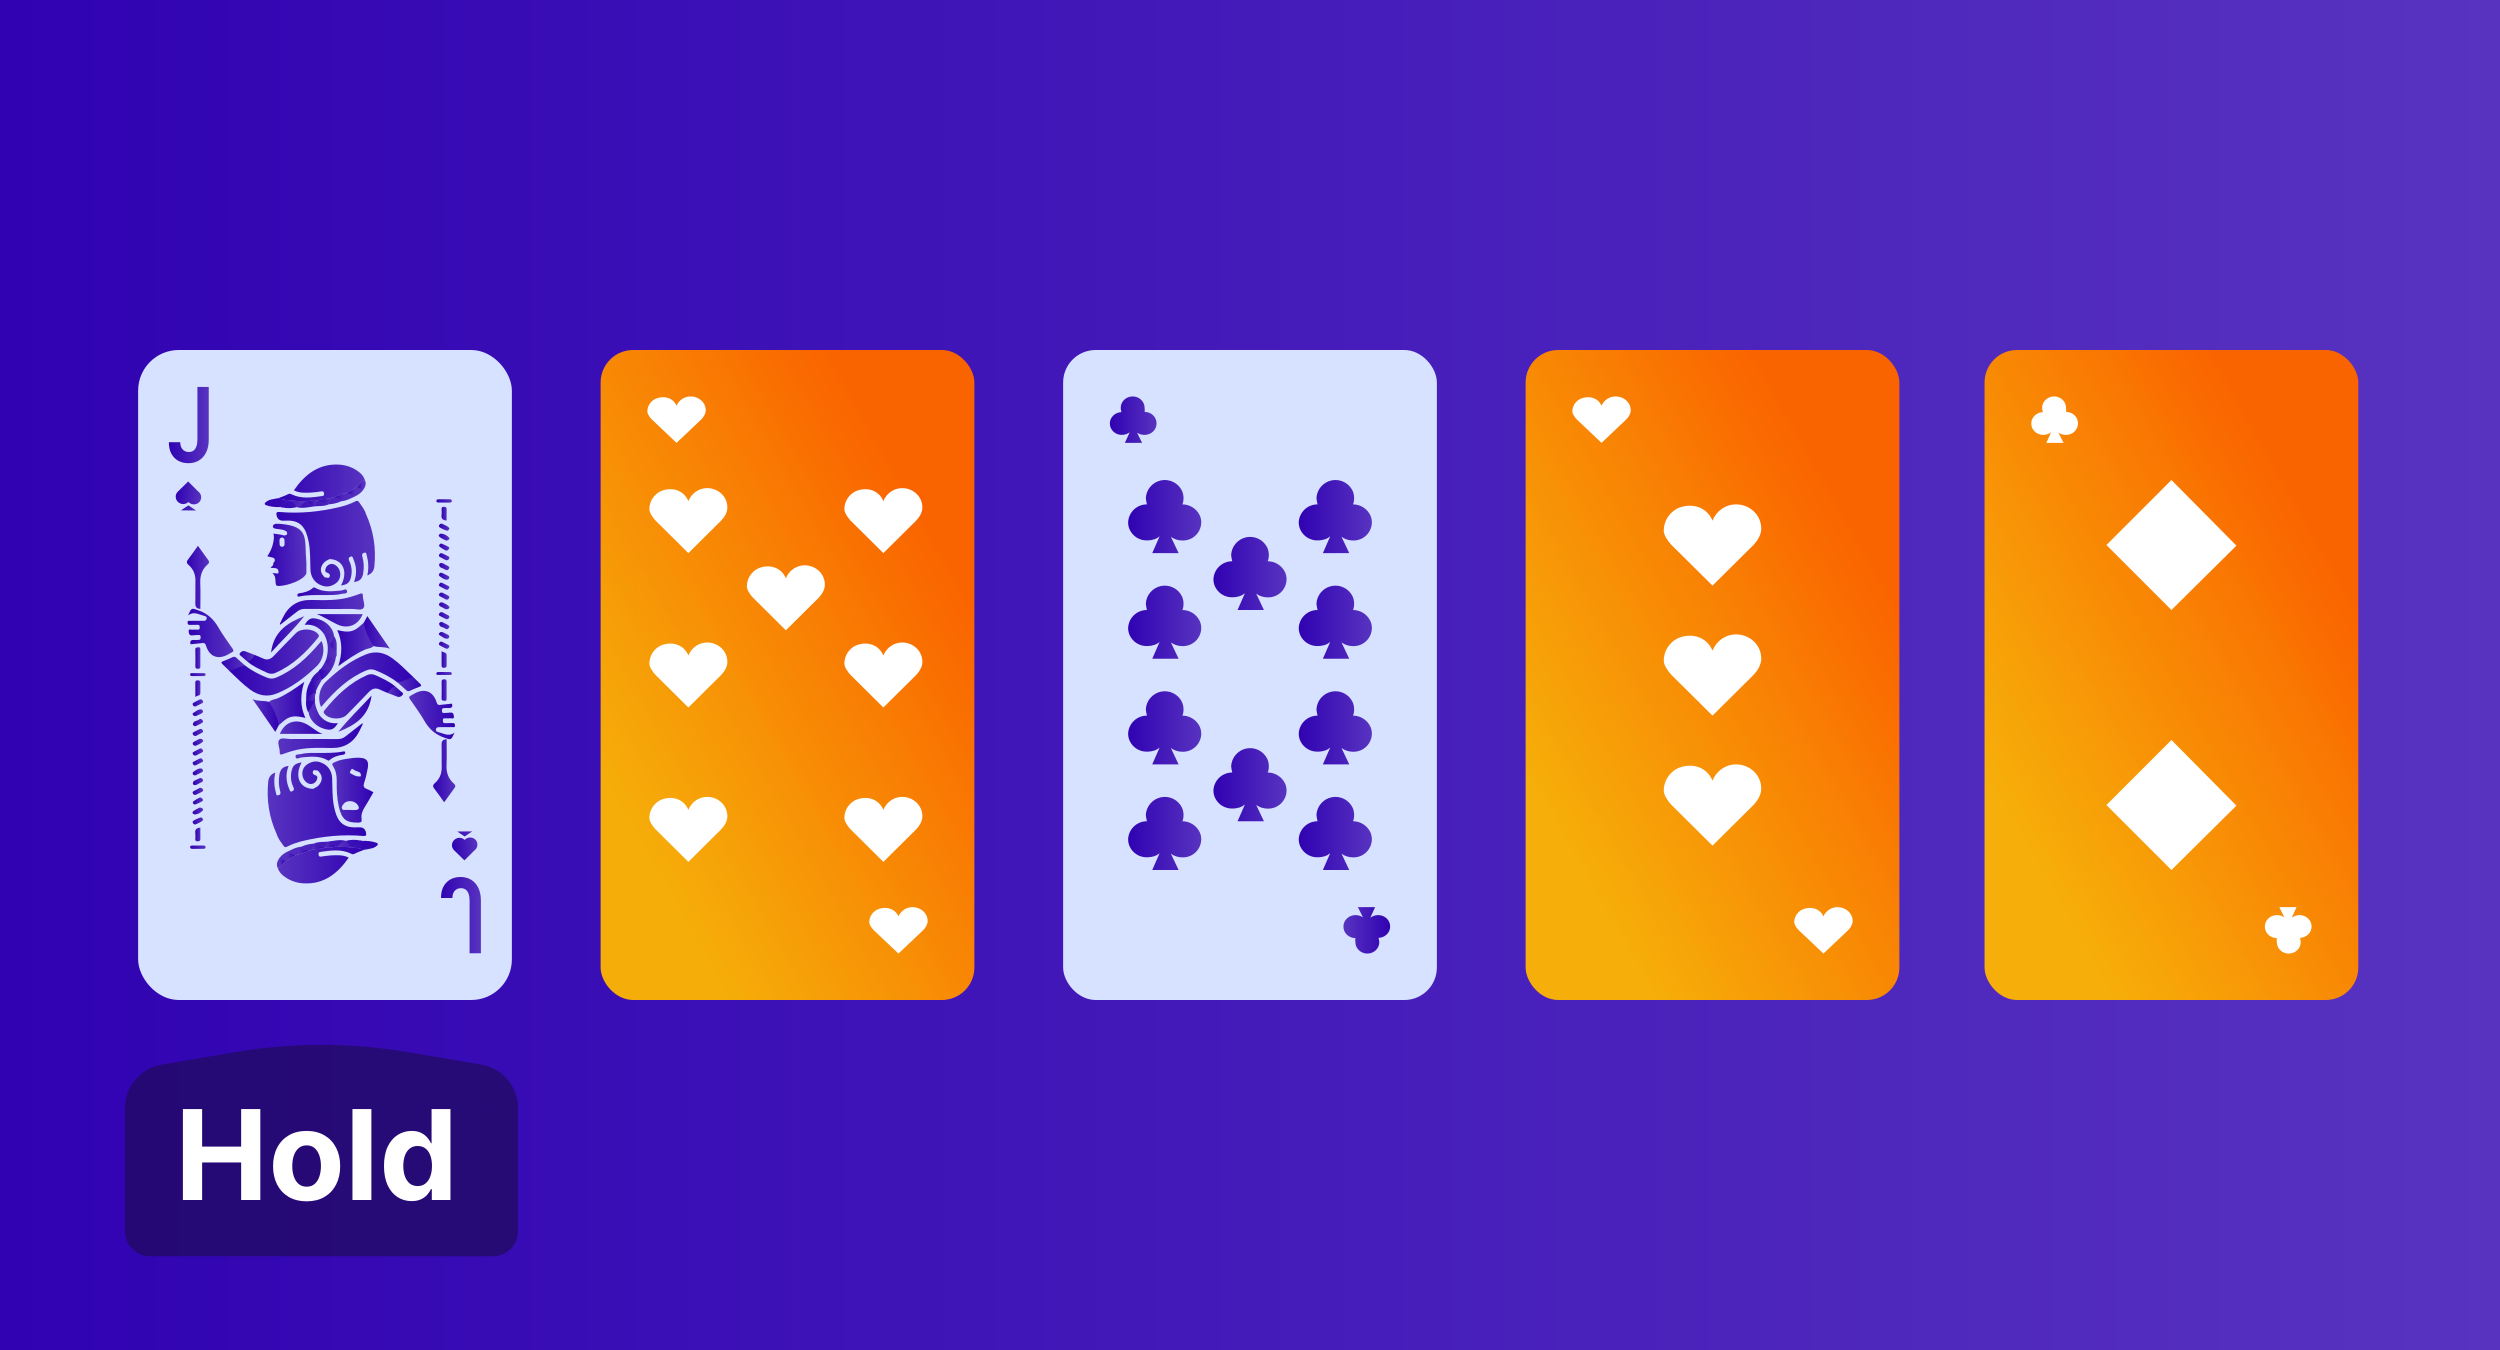 <svg width="200" height="108" viewBox="0 0 200 108" fill="none" xmlns="http://www.w3.org/2000/svg">
<rect x="0" y="0" width="200" height="108" fill="#808080" stroke="none"/>
<rect width="200" height="108" fill="url(#paint0_linear_30_7539)"/>
<rect x="11.05" y="28" width="29.9" height="52" rx="3.25" fill="#D6E2FF"/>
<path d="M15.794 30.954H16.7V35.187C16.698 35.575 16.629 35.909 16.493 36.189C16.357 36.468 16.166 36.682 15.922 36.833C15.679 36.982 15.396 37.056 15.072 37.056C14.777 37.056 14.511 36.994 14.274 36.868C14.04 36.741 13.853 36.553 13.715 36.304C13.577 36.055 13.508 35.745 13.508 35.375H14.417C14.419 35.538 14.448 35.678 14.506 35.795C14.565 35.913 14.646 36.003 14.749 36.066C14.853 36.129 14.972 36.16 15.107 36.16C15.253 36.16 15.377 36.124 15.478 36.051C15.58 35.977 15.657 35.867 15.71 35.722C15.764 35.577 15.792 35.398 15.794 35.187V30.954Z" fill="url(#paint1_linear_30_7539)"/>
<path d="M37.566 76.261H38.472V72.028C38.47 71.64 38.401 71.306 38.265 71.026C38.129 70.747 37.938 70.533 37.694 70.382C37.45 70.233 37.167 70.158 36.844 70.158C36.548 70.158 36.282 70.221 36.046 70.347C35.811 70.474 35.625 70.662 35.487 70.911C35.349 71.16 35.28 71.469 35.28 71.84H36.189C36.191 71.677 36.22 71.537 36.278 71.419C36.337 71.302 36.418 71.212 36.521 71.149C36.625 71.086 36.744 71.055 36.878 71.055C37.025 71.055 37.148 71.091 37.25 71.164C37.352 71.238 37.429 71.348 37.482 71.493C37.536 71.638 37.564 71.816 37.566 72.028V76.261Z" fill="url(#paint2_linear_30_7539)"/>
<path d="M29.187 38.4C29.144 38.517 29.037 38.44 28.969 38.482C28.847 38.638 28.725 38.793 28.603 38.949C28.543 38.947 28.485 38.952 28.448 39.013C28.232 39.147 28.016 39.281 27.8 39.415C27.743 39.414 27.685 39.411 27.649 39.475C27.313 39.492 27.026 39.675 26.721 39.794C26.722 39.794 26.723 39.794 26.724 39.794H26.721C26.679 39.797 26.637 39.801 26.594 39.804C26.226 39.978 25.805 39.865 25.437 40.041C25.159 40.008 24.883 40.004 24.615 40.112C24.55 40.11 24.485 40.109 24.42 40.107C24.241 40.104 24.061 40.114 23.884 40.094C23.334 40.034 22.777 40.045 22.242 39.865C22.512 39.757 22.79 39.669 23.047 39.534C23.169 39.47 23.238 39.503 23.339 39.551C24.139 39.933 24.966 39.797 25.79 39.681C25.91 39.664 25.942 39.596 25.923 39.466C25.901 39.305 25.821 39.293 25.696 39.313C25.207 39.392 24.716 39.438 24.22 39.411C23.977 39.399 23.745 39.348 23.511 39.226C24.411 37.92 25.535 37.081 27.121 37.169C27.67 37.2 28.184 37.371 28.644 37.704C28.888 37.879 29.09 38.093 29.187 38.4Z" fill="url(#paint3_linear_30_7539)"/>
<path d="M29.047 38.576C29.015 38.594 28.986 38.615 28.959 38.639C28.938 38.656 28.919 38.676 28.9 38.697C28.822 38.782 28.756 38.88 28.667 38.951C28.656 38.961 28.643 38.971 28.63 38.978C28.63 38.979 28.63 38.98 28.629 38.98C28.575 39.019 28.518 39.05 28.463 39.084C28.459 39.087 28.455 39.089 28.451 39.091C28.429 39.104 28.408 39.118 28.386 39.132C28.226 39.232 28.07 39.34 27.906 39.435C27.896 39.44 27.886 39.446 27.876 39.452C27.86 39.46 27.844 39.469 27.827 39.478C27.764 39.506 27.701 39.531 27.635 39.552C27.631 39.553 27.626 39.554 27.621 39.555C27.602 39.559 27.583 39.564 27.564 39.568C27.333 39.626 27.118 39.737 26.894 39.819C26.869 39.828 26.844 39.837 26.819 39.846C26.791 39.855 26.763 39.864 26.734 39.872C26.682 39.886 26.628 39.897 26.574 39.904C26.554 39.913 26.535 39.92 26.515 39.928C26.474 39.944 26.432 39.957 26.39 39.968C26.204 40.02 26.013 40.035 25.821 40.049C25.761 40.054 25.701 40.059 25.641 40.064H25.64C25.586 40.069 25.532 40.074 25.478 40.081C25.453 40.09 25.427 40.096 25.401 40.101C25.39 40.104 25.378 40.106 25.367 40.108C25.35 40.109 25.333 40.11 25.316 40.112C25.128 40.127 24.938 40.138 24.751 40.172C24.729 40.176 24.706 40.181 24.684 40.186C24.661 40.19 24.64 40.195 24.617 40.201C24.538 40.21 24.458 40.215 24.379 40.21C24.375 40.211 24.372 40.21 24.369 40.21C24.351 40.212 24.335 40.212 24.317 40.213C23.993 40.23 23.672 40.204 23.352 40.167C23.27 40.157 23.187 40.147 23.105 40.136C22.929 40.113 22.754 40.09 22.577 40.071C22.45 40.057 22.274 40.083 22.242 39.866C22.777 40.046 23.334 40.035 23.884 40.095C24.061 40.115 24.241 40.105 24.42 40.108C24.485 40.109 24.55 40.111 24.615 40.113C24.883 40.005 25.159 40.008 25.437 40.042C25.805 39.866 26.226 39.979 26.594 39.805C26.637 39.801 26.679 39.798 26.721 39.795H26.724C26.724 39.795 26.722 39.795 26.721 39.795C27.026 39.676 27.313 39.493 27.649 39.476C27.685 39.412 27.743 39.415 27.8 39.416C28.016 39.282 28.232 39.148 28.448 39.014C28.485 38.953 28.543 38.948 28.603 38.95C28.725 38.794 28.847 38.639 28.969 38.483C29.037 38.441 29.144 38.517 29.187 38.401C29.22 38.532 29.11 38.532 29.047 38.577V38.576Z" fill="url(#paint4_linear_30_7539)"/>
<path d="M25.343 53.288C24.396 54.202 23.357 54.988 22.149 55.477C21.383 55.788 20.67 55.652 19.997 55.159C19.43 54.744 18.94 54.233 18.427 53.75C18.422 53.745 18.418 53.741 18.413 53.736C18.354 53.67 18.382 53.596 18.444 53.569C18.809 53.412 19.147 53.153 19.572 53.212C20.125 53.653 20.741 53.965 21.385 54.221C21.626 54.317 21.844 54.309 22.082 54.212C23.489 53.633 24.581 52.606 25.576 51.439C25.617 51.392 25.657 51.346 25.7 51.301C25.706 51.294 25.722 51.296 25.733 51.295C26.004 51.918 25.884 52.766 25.343 53.288Z" fill="url(#paint5_linear_30_7539)"/>
<path d="M25.445 51.016C24.484 52.204 23.41 53.231 22.026 53.836C21.776 53.945 21.544 53.905 21.33 53.804C20.794 53.552 20.246 53.317 19.783 52.917C19.963 52.727 20.18 52.582 20.353 52.384C20.576 52.479 20.803 52.563 21.02 52.669C21.38 52.847 21.657 52.736 21.927 52.449C22.497 51.842 23.085 51.252 23.667 50.657C24.074 50.238 25.025 50.264 25.419 50.698C25.516 50.804 25.557 50.878 25.445 51.016Z" fill="url(#paint6_linear_30_7539)"/>
<path d="M18.554 52.183C18.401 52.257 18.26 52.359 18.106 52.428C17.353 52.764 16.745 52.488 16.481 51.655C16.417 51.452 16.348 51.426 16.187 51.446C15.881 51.484 15.574 51.512 15.251 51.545C15.168 51.29 15.267 51.164 15.563 51.199C15.669 51.212 15.779 51.187 15.887 51.19C16.046 51.194 16.053 51.092 16.051 50.962C16.049 50.824 15.992 50.788 15.871 50.8C15.715 50.816 15.556 50.802 15.403 50.829C15.163 50.87 15.108 50.704 15.095 50.52C15.076 50.26 15.274 50.393 15.375 50.378C15.517 50.355 15.663 50.368 15.808 50.374C15.924 50.378 15.987 50.344 15.978 50.201C15.969 50.079 15.977 49.974 15.81 49.985C15.607 49.998 15.402 49.983 15.197 49.99C15.063 49.995 15.003 49.954 15.007 49.796C15.011 49.617 15.126 49.668 15.208 49.667C15.557 49.661 15.906 49.66 16.255 49.665C16.385 49.667 16.508 49.654 16.531 49.491C16.557 49.315 16.423 49.288 16.303 49.259C15.894 49.159 15.494 48.88 15.045 49.228C15.323 48.596 15.319 48.635 15.881 48.83C16.578 49.073 17.077 49.512 17.459 50.176C17.804 50.776 18.216 51.332 18.609 51.9C18.704 52.037 18.703 52.11 18.554 52.183Z" fill="url(#paint7_linear_30_7539)"/>
<path d="M29.074 48.645C28.901 48.864 28.486 48.712 28.179 48.715C26.914 48.722 25.65 48.724 24.387 48.712C24.142 48.709 23.947 48.782 23.757 48.935C23.317 49.288 22.869 49.629 22.424 49.975C22.41 49.957 22.396 49.939 22.381 49.921C22.457 49.762 22.533 49.604 22.608 49.445C23.081 48.45 23.839 47.982 24.883 47.997C25.953 48.014 27.028 48.064 28.075 47.744C28.306 47.674 28.536 47.602 28.762 47.516C28.923 47.454 29.032 47.424 29.029 47.678C29.024 48.01 29.248 48.426 29.074 48.645Z" fill="url(#paint8_linear_30_7539)"/>
<path d="M29.887 51.685C29.695 51.887 29.422 51.868 29.193 51.971C28.45 52.304 27.782 52.772 27.062 53.29C27.383 52.299 27.412 51.366 26.98 50.409C27.481 50.514 27.933 50.618 28.384 50.386C28.661 50.245 28.864 50.012 29.102 49.822C29.229 49.86 29.25 49.977 29.275 50.09C29.376 50.559 29.537 50.995 29.821 51.377C29.882 51.458 29.969 51.557 29.887 51.685Z" fill="url(#paint9_linear_30_7539)"/>
<path d="M29.018 49.128C28.655 50.023 27.841 50.348 26.989 49.957C26.507 49.735 25.853 49.312 25.337 49.128H29.018Z" fill="url(#paint10_linear_30_7539)"/>
<path d="M31.196 51.906C30.767 51.709 30.308 51.817 29.887 51.685C29.501 51.123 29.241 50.502 29.102 49.822C29.188 49.659 29.274 49.495 29.384 49.285C30.005 50.185 30.601 51.046 31.196 51.906Z" fill="url(#paint11_linear_30_7539)"/>
<path d="M24.337 49.294C23.539 50.327 22.587 51.193 21.682 52.199C21.908 50.465 23.055 49.807 24.337 49.294Z" fill="url(#paint12_linear_30_7539)"/>
<path d="M29.948 45.316C29.913 45.66 29.739 45.904 29.387 46.035C29.505 45.473 29.483 44.944 29.336 44.42C29.302 44.298 29.308 44.156 29.115 44.225C28.959 44.282 28.95 44.374 28.989 44.519C29.109 44.968 29.134 45.417 29.052 45.886C28.974 46.325 28.745 46.512 28.322 46.563C28.563 45.926 28.531 45.319 28.271 44.727C28.229 44.631 28.215 44.449 28.028 44.537C27.862 44.616 27.874 44.727 27.944 44.879C28.129 45.269 28.177 45.685 28.092 46.113C27.996 46.6 27.8 46.77 27.281 46.838C27.869 45.734 27.443 44.754 26.362 44.727C26.192 44.818 26.012 44.887 25.882 45.049C25.563 45.445 25.599 45.833 25.998 46.204C26.124 46.17 26.312 46.315 26.373 46.124C26.434 45.93 26.292 45.848 26.121 45.794C26.003 45.757 26.004 45.628 26.043 45.501C26.145 45.164 26.507 45.012 26.803 45.191C27.331 45.508 27.368 46.312 26.861 46.668C26.503 46.919 26.116 47.005 25.702 46.824C25.193 46.639 24.858 46.161 24.836 45.592C24.807 44.849 24.838 44.1 24.698 43.367C24.481 42.239 24.078 41.566 22.796 41.653C22.491 41.673 22.215 41.633 22.126 41.236C22.074 41.007 22.137 40.941 22.354 40.959C23.973 41.102 25.57 40.943 27.151 40.567C27.585 40.464 28.009 40.322 28.412 40.119C28.53 40.059 28.622 40.023 28.718 40.163C28.924 40.462 29.16 40.737 29.267 41.101C29.88 42.435 30.098 43.843 29.948 45.316Z" fill="url(#paint13_linear_30_7539)"/>
<path d="M26.661 51.001C26.661 51.001 26.659 51.002 26.659 51.002C26.656 51 26.653 50.997 26.651 50.994C26.447 50.802 26.16 50.876 25.936 50.749C25.561 50.177 25.044 49.919 24.377 49.984C24.706 49.452 24.917 49.373 25.509 49.543C26.16 49.729 26.684 50.313 26.726 50.899C26.756 50.973 26.716 50.991 26.661 51.001Z" fill="url(#paint14_linear_30_7539)"/>
<path d="M25.493 57.163C25.217 57.057 24.931 57.016 24.64 57.003L25.493 57.163Z" fill="url(#paint15_linear_30_7539)"/>
<path d="M27.343 47.506C26.859 47.633 26.363 47.599 25.998 47.605C25.232 47.604 24.595 47.586 23.964 47.715C23.892 47.73 23.813 47.753 23.792 47.646C23.769 47.528 23.857 47.475 23.938 47.464C24.35 47.41 24.739 47.301 25.066 47.007C25.121 46.959 25.176 47.006 25.23 47.035C25.9 47.401 26.607 47.305 27.316 47.239C27.466 47.224 27.724 47.027 27.763 47.29C27.8 47.539 27.498 47.466 27.343 47.506Z" fill="url(#paint16_linear_30_7539)"/>
<path d="M19.573 53.212C19.196 53.354 18.819 53.496 18.445 53.643C18.429 53.65 18.433 53.713 18.428 53.75C18.422 53.745 18.418 53.741 18.413 53.736C18.201 53.528 17.987 53.321 17.776 53.111C17.672 53.008 17.7 52.955 17.832 52.904C18.101 52.803 18.366 52.688 18.628 52.567C18.764 52.503 18.848 52.562 18.944 52.654C19.148 52.846 19.362 53.026 19.573 53.212Z" fill="url(#paint17_linear_30_7539)"/>
<path d="M26.878 52.54C26.769 53.351 26.337 53.935 25.736 54.401C25.721 54.397 25.707 54.391 25.695 54.382C25.685 54.376 25.675 54.366 25.668 54.356C25.664 54.352 25.66 54.347 25.657 54.342C25.599 54.126 25.456 53.934 25.499 53.691C25.546 53.637 25.55 53.541 25.64 53.53C25.652 53.526 25.662 53.52 25.673 53.516C25.846 53.468 26.072 53.597 26.189 53.462C26.34 53.286 26.046 53.16 26.05 52.973C26.051 52.923 26.041 52.875 26.069 52.831C26.069 52.831 26.069 52.83 26.069 52.83C26.225 52.612 26.431 52.467 26.657 52.343C26.888 52.218 26.941 52.3 26.878 52.54Z" fill="url(#paint18_linear_30_7539)"/>
<path d="M24.42 40.108C24.407 40.144 24.393 40.178 24.379 40.21C24.254 40.487 24.077 40.586 23.758 40.569H23.757C23.741 40.561 23.737 40.56 23.737 40.561C23.735 40.559 23.732 40.555 23.725 40.55C23.36 40.25 22.998 40.152 22.629 40.548C22.606 40.572 22.565 40.585 22.522 40.582C22.501 40.582 22.478 40.576 22.458 40.566H22.457C22.253 40.383 22.093 40.18 22.168 39.865C22.193 39.866 22.217 39.866 22.242 39.866C22.777 40.046 23.334 40.034 23.883 40.094C24.061 40.115 24.241 40.105 24.42 40.108Z" fill="url(#paint19_linear_30_7539)"/>
<path d="M20.353 52.384C20.256 52.674 20.076 52.865 19.783 52.917C19.643 52.797 19.496 52.687 19.368 52.554C19.289 52.472 19.103 52.392 19.179 52.276C19.262 52.147 19.426 52.032 19.613 52.102C19.861 52.194 20.107 52.289 20.353 52.384Z" fill="url(#paint20_linear_30_7539)"/>
<path d="M26.93 52.214C26.698 52.153 26.555 51.952 26.378 51.805C26.258 51.706 26.28 51.583 26.355 51.463C26.452 51.306 26.551 51.15 26.651 50.994C26.653 50.991 26.655 50.987 26.657 50.984C26.68 50.956 26.703 50.927 26.726 50.899C27.021 51.298 26.925 51.765 26.93 52.214Z" fill="url(#paint21_linear_30_7539)"/>
<path d="M25.736 54.401C25.565 54.691 25.384 54.976 25.273 55.303C25.127 55.04 24.98 54.779 24.832 54.516C24.83 54.493 24.838 54.474 24.856 54.46C25.119 54.328 25.383 54.216 25.668 54.356C25.683 54.363 25.698 54.372 25.713 54.38L25.736 54.401Z" fill="url(#paint22_linear_30_7539)"/>
<path d="M26.877 52.54C26.836 52.479 26.922 52.25 26.71 52.419C26.511 52.578 26.284 52.695 26.069 52.831H26.069V52.831C26.3 52.117 26.291 51.421 25.936 50.749C26.181 50.815 26.515 50.564 26.658 50.984C26.659 50.99 26.661 50.996 26.661 51.001C26.691 51.152 26.59 51.254 26.52 51.358C26.367 51.586 26.412 51.757 26.62 51.903C26.741 51.987 26.845 52.09 26.931 52.214C26.94 52.328 26.942 52.441 26.878 52.54H26.877Z" fill="url(#paint23_linear_30_7539)"/>
<path d="M25.217 55.553C25.156 55.487 25.117 55.515 25.049 55.565C24.88 55.687 24.739 55.888 24.496 55.848C24.486 55.368 24.589 54.922 24.832 54.516C25.138 54.677 25.214 54.985 25.273 55.303C25.287 55.395 25.272 55.479 25.217 55.553Z" fill="url(#paint24_linear_30_7539)"/>
<path d="M25.195 55.767C25.194 55.923 25.193 56.08 25.192 56.236C25.118 56.436 25.038 56.635 24.916 56.808C24.846 56.907 24.775 57.029 24.628 56.926C24.483 56.632 24.464 56.319 24.495 55.996C24.542 55.951 24.598 55.935 24.66 55.938C24.962 55.952 25.06 55.92 25.195 55.767Z" fill="url(#paint25_linear_30_7539)"/>
<path d="M25.713 54.38C25.707 54.381 25.701 54.381 25.695 54.382C25.415 54.407 25.136 54.434 24.856 54.46C24.989 54.125 25.236 53.901 25.499 53.691C25.594 53.912 25.711 54.126 25.713 54.38Z" fill="url(#paint26_linear_30_7539)"/>
<path d="M26.229 53.583C26.032 53.618 25.827 53.656 25.64 53.53C25.827 53.327 25.932 53.068 26.069 52.831H26.069C26.1 53.014 26.208 53.153 26.32 53.279C26.481 53.46 26.408 53.551 26.229 53.583Z" fill="url(#paint27_linear_30_7539)"/>
<path d="M25.217 55.553C25.21 55.624 25.202 55.696 25.195 55.767C25.112 56.367 24.739 55.956 24.495 55.996C24.495 55.947 24.496 55.897 24.496 55.848C24.673 55.724 24.85 55.601 25.027 55.477C25.124 55.408 25.199 55.399 25.217 55.553Z" fill="url(#paint28_linear_30_7539)"/>
<path d="M27.649 39.475C27.64 39.502 27.631 39.529 27.621 39.555C27.555 39.744 27.482 39.929 27.37 40.095L27.336 40.098H27.302C27.141 40.013 26.98 39.929 26.819 39.845C26.787 39.828 26.755 39.812 26.724 39.795C26.724 39.795 26.722 39.795 26.721 39.795C27.026 39.676 27.313 39.493 27.649 39.475V39.475Z" fill="url(#paint29_linear_30_7539)"/>
<path fill-rule="evenodd" clip-rule="evenodd" d="M29.057 39.193C29.057 39.193 29.057 39.193 29.057 39.193C29.218 38.951 29.334 38.7 29.187 38.4C29.161 38.472 29.109 38.47 29.058 38.468C29.027 38.467 28.995 38.466 28.969 38.482C28.93 38.555 28.908 38.626 28.9 38.696C28.886 38.827 28.919 38.952 28.98 39.075C28.98 39.075 28.98 39.075 28.98 39.075C28.98 39.075 28.98 39.075 28.98 39.075C28.885 39.006 28.782 38.961 28.667 38.951C28.646 38.949 28.625 38.948 28.603 38.949C28.543 38.947 28.485 38.952 28.448 39.013C28.425 39.052 28.404 39.092 28.386 39.132C28.314 39.287 28.282 39.448 28.339 39.622C28.218 39.498 28.064 39.463 27.906 39.434L27.891 39.432C27.861 39.426 27.831 39.421 27.8 39.415L27.795 39.415C27.739 39.414 27.684 39.413 27.649 39.475C27.62 39.505 27.591 39.536 27.564 39.568C27.439 39.712 27.346 39.874 27.37 40.095C27.674 40.057 27.949 39.927 28.223 39.797C28.279 39.77 28.334 39.743 28.39 39.718L28.39 39.718C28.646 39.592 28.882 39.436 29.057 39.193C29.057 39.193 29.057 39.193 29.057 39.193ZM21.328 40.43C21.697 40.552 22.074 40.582 22.457 40.566C22.426 40.462 22.376 40.368 22.326 40.273C22.258 40.144 22.191 40.016 22.168 39.865C22.081 39.889 21.992 39.905 21.903 39.921C21.687 39.959 21.472 39.998 21.29 40.15C21.155 40.261 21.114 40.358 21.328 40.43ZM22.522 40.582C22.934 40.681 23.345 40.675 23.757 40.569C23.575 40.363 23.456 40.231 23.352 40.166C23.268 40.113 23.194 40.104 23.105 40.136C22.997 40.175 22.867 40.275 22.671 40.429C22.626 40.464 22.577 40.494 22.528 40.523C22.504 40.538 22.481 40.552 22.458 40.566C22.479 40.572 22.501 40.577 22.522 40.582ZM25.221 40.504C25.086 40.516 24.95 40.538 24.815 40.56C24.465 40.616 24.114 40.673 23.758 40.569C23.994 40.559 24.14 40.403 24.286 40.246L24.317 40.213C24.351 40.176 24.384 40.141 24.42 40.108L24.42 40.108C24.485 40.109 24.55 40.111 24.615 40.113C24.662 40.129 24.707 40.149 24.751 40.172C24.818 40.207 24.882 40.249 24.945 40.291L24.945 40.291L24.945 40.291L24.945 40.291C25.017 40.338 25.088 40.385 25.164 40.423C25.17 40.427 25.176 40.432 25.181 40.437L25.181 40.438C25.167 40.288 25.22 40.185 25.316 40.112C25.351 40.085 25.391 40.062 25.437 40.042C25.58 39.99 25.705 40.004 25.822 40.049C25.92 40.087 26.012 40.147 26.105 40.207L26.105 40.207C26.158 40.241 26.21 40.275 26.265 40.305C26.254 40.154 26.309 40.051 26.39 39.968C26.447 39.909 26.518 39.859 26.589 39.809L26.594 39.805C26.637 39.801 26.679 39.798 26.721 39.795H26.724C26.763 39.802 26.804 39.807 26.845 39.813L26.894 39.819C27.062 39.841 27.222 39.881 27.302 40.097C26.987 40.256 26.649 40.318 26.304 40.349C26.051 40.47 25.784 40.479 25.516 40.488C25.418 40.492 25.319 40.495 25.221 40.504L25.221 40.504Z" fill="url(#paint30_linear_30_7539)"/>
<path d="M26.594 39.805C26.568 39.846 26.541 39.887 26.515 39.928C26.434 40.055 26.352 40.181 26.27 40.309C26.268 40.309 26.267 40.31 26.265 40.311C26.09 40.383 25.978 40.232 25.84 40.17C25.772 40.14 25.709 40.095 25.641 40.064H25.64C25.579 40.036 25.513 40.021 25.437 40.041C25.805 39.865 26.226 39.979 26.594 39.805Z" fill="url(#paint31_linear_30_7539)"/>
<path d="M25.437 40.042C25.425 40.062 25.413 40.081 25.401 40.101C25.331 40.217 25.261 40.333 25.19 40.448C25.188 40.452 25.185 40.457 25.183 40.461C24.957 40.481 24.82 40.333 24.684 40.186C24.661 40.161 24.638 40.137 24.615 40.113C24.882 40.004 25.159 40.008 25.437 40.042Z" fill="url(#paint32_linear_30_7539)"/>
<path d="M28.451 39.091C28.453 39.283 28.39 39.466 28.367 39.655C28.366 39.665 28.364 39.675 28.364 39.685C28.202 39.607 28.038 39.529 27.876 39.452C27.85 39.439 27.826 39.427 27.8 39.415C28.016 39.281 28.232 39.147 28.448 39.013C28.45 39.039 28.451 39.065 28.451 39.091Z" fill="url(#paint33_linear_30_7539)"/>
<path d="M29.03 39.126C29.029 39.137 29.028 39.149 29.026 39.16C28.902 39.082 28.742 39.086 28.63 38.978C28.621 38.97 28.612 38.96 28.603 38.949C28.725 38.793 28.847 38.638 28.969 38.482C28.956 38.535 28.955 38.588 28.959 38.639C28.973 38.802 29.048 38.96 29.03 39.126Z" fill="url(#paint34_linear_30_7539)"/>
<path d="M22.22 69.437C22.263 69.321 22.37 69.397 22.438 69.356C22.56 69.2 22.682 69.044 22.804 68.888C22.864 68.89 22.922 68.885 22.959 68.824C23.175 68.69 23.391 68.556 23.606 68.422C23.663 68.423 23.722 68.426 23.758 68.363C24.094 68.345 24.381 68.162 24.686 68.043C24.685 68.043 24.684 68.043 24.683 68.043H24.686C24.728 68.04 24.77 68.037 24.813 68.033C25.181 67.859 25.602 67.973 25.97 67.797C26.248 67.83 26.524 67.834 26.792 67.725C26.857 67.727 26.922 67.729 26.987 67.73C27.166 67.733 27.346 67.723 27.523 67.743C28.073 67.804 28.63 67.792 29.165 67.972C28.895 68.08 28.617 68.169 28.36 68.303C28.238 68.367 28.169 68.334 28.068 68.286C27.268 67.904 26.441 68.041 25.617 68.156C25.497 68.174 25.465 68.241 25.484 68.371C25.506 68.532 25.586 68.544 25.711 68.524C26.2 68.445 26.691 68.399 27.187 68.426C27.43 68.438 27.662 68.489 27.896 68.611C26.996 69.917 25.872 70.757 24.286 70.668C23.736 70.637 23.223 70.467 22.763 70.134C22.519 69.959 22.317 69.744 22.22 69.437Z" fill="url(#paint35_linear_30_7539)"/>
<path d="M22.36 69.261C22.392 69.244 22.421 69.223 22.448 69.199C22.469 69.181 22.488 69.161 22.507 69.141C22.585 69.056 22.651 68.957 22.74 68.886C22.751 68.876 22.764 68.867 22.777 68.859C22.777 68.859 22.777 68.858 22.778 68.858C22.832 68.819 22.889 68.787 22.944 68.754C22.948 68.751 22.952 68.749 22.956 68.746C22.978 68.733 22.999 68.719 23.021 68.706C23.181 68.605 23.337 68.497 23.501 68.403C23.511 68.397 23.521 68.392 23.531 68.386C23.547 68.377 23.563 68.368 23.58 68.36C23.643 68.332 23.706 68.307 23.772 68.286C23.776 68.285 23.781 68.284 23.786 68.282C23.805 68.279 23.824 68.274 23.843 68.269C24.074 68.211 24.289 68.101 24.513 68.018C24.537 68.009 24.563 68.001 24.588 67.992C24.616 67.983 24.644 67.974 24.673 67.966C24.725 67.951 24.779 67.94 24.833 67.933C24.853 67.925 24.872 67.917 24.892 67.91C24.933 67.894 24.975 67.88 25.017 67.869C25.203 67.818 25.394 67.802 25.586 67.788C25.646 67.784 25.706 67.779 25.766 67.774H25.767C25.821 67.769 25.875 67.764 25.929 67.757C25.954 67.748 25.98 67.741 26.006 67.737C26.017 67.734 26.029 67.731 26.04 67.73C26.057 67.728 26.074 67.727 26.091 67.726C26.279 67.711 26.469 67.7 26.656 67.666C26.678 67.662 26.701 67.657 26.723 67.652C26.746 67.648 26.767 67.642 26.79 67.637C26.869 67.628 26.949 67.622 27.028 67.628C27.032 67.627 27.035 67.628 27.038 67.628C27.056 67.626 27.072 67.625 27.09 67.625C27.414 67.608 27.735 67.634 28.055 67.671C28.137 67.681 28.22 67.691 28.302 67.702C28.478 67.724 28.653 67.747 28.83 67.767C28.957 67.781 29.133 67.755 29.165 67.971C28.63 67.791 28.073 67.803 27.523 67.743C27.346 67.723 27.166 67.733 26.987 67.73C26.922 67.728 26.857 67.727 26.792 67.724C26.524 67.833 26.248 67.829 25.97 67.795C25.602 67.972 25.181 67.859 24.813 68.032C24.77 68.036 24.728 68.039 24.686 68.042H24.683C24.683 68.042 24.685 68.042 24.686 68.042C24.381 68.161 24.094 68.344 23.758 68.362C23.722 68.425 23.663 68.422 23.606 68.421C23.391 68.556 23.175 68.689 22.959 68.824C22.922 68.885 22.864 68.889 22.804 68.888C22.682 69.044 22.56 69.199 22.438 69.355C22.37 69.397 22.263 69.32 22.22 69.437C22.187 69.305 22.297 69.305 22.36 69.261V69.261Z" fill="url(#paint36_linear_30_7539)"/>
<path d="M26.064 54.549C27.011 53.635 28.05 52.849 29.258 52.36C30.024 52.049 30.737 52.185 31.409 52.678C31.977 53.093 32.467 53.604 32.979 54.087C32.984 54.092 32.989 54.096 32.994 54.101C33.053 54.167 33.025 54.242 32.963 54.269C32.598 54.425 32.26 54.684 31.834 54.625C31.282 54.184 30.666 53.873 30.022 53.616C29.781 53.52 29.563 53.528 29.325 53.626C27.918 54.204 26.826 55.231 25.831 56.398C25.79 56.445 25.75 56.492 25.707 56.536C25.701 56.543 25.685 56.541 25.674 56.542C25.403 55.919 25.523 55.071 26.064 54.549Z" fill="url(#paint37_linear_30_7539)"/>
<path d="M25.962 56.822C26.923 55.634 27.997 54.607 29.381 54.002C29.631 53.893 29.863 53.933 30.077 54.034C30.613 54.286 31.161 54.52 31.624 54.92C31.444 55.111 31.227 55.255 31.054 55.454C30.831 55.359 30.604 55.275 30.387 55.168C30.027 54.991 29.75 55.101 29.48 55.388C28.91 55.996 28.322 56.585 27.74 57.181C27.333 57.6 26.382 57.573 25.988 57.139C25.891 57.034 25.85 56.96 25.962 56.822Z" fill="url(#paint38_linear_30_7539)"/>
<path d="M32.853 55.655C33.005 55.581 33.147 55.479 33.301 55.41C34.054 55.074 34.661 55.35 34.926 56.183C34.99 56.386 35.059 56.411 35.22 56.391C35.526 56.353 35.833 56.326 36.156 56.292C36.239 56.548 36.14 56.674 35.844 56.638C35.738 56.625 35.628 56.651 35.52 56.648C35.361 56.644 35.354 56.746 35.356 56.875C35.358 57.014 35.415 57.05 35.536 57.038C35.691 57.022 35.85 57.036 36.004 57.009C36.244 56.967 36.299 57.134 36.312 57.318C36.331 57.577 36.132 57.444 36.032 57.46C35.89 57.482 35.743 57.469 35.599 57.464C35.483 57.46 35.42 57.493 35.429 57.637C35.438 57.759 35.43 57.864 35.597 57.853C35.8 57.84 36.005 57.855 36.21 57.847C36.343 57.842 36.404 57.884 36.4 58.041C36.395 58.22 36.281 58.169 36.199 58.171C35.85 58.176 35.501 58.177 35.151 58.173C35.021 58.171 34.898 58.184 34.875 58.346C34.85 58.522 34.984 58.549 35.104 58.579C35.513 58.679 35.913 58.958 36.362 58.61C36.084 59.242 36.088 59.203 35.526 59.007C34.828 58.765 34.33 58.325 33.948 57.661C33.603 57.062 33.191 56.506 32.798 55.937C32.703 55.801 32.704 55.727 32.853 55.655Z" fill="url(#paint39_linear_30_7539)"/>
<path d="M22.333 59.193C22.506 58.973 22.921 59.125 23.229 59.123C24.493 59.115 25.757 59.114 27.02 59.126C27.265 59.129 27.46 59.056 27.65 58.903C28.09 58.55 28.538 58.209 28.983 57.862C28.997 57.881 29.011 57.898 29.026 57.916C28.95 58.075 28.874 58.234 28.799 58.393C28.326 59.388 27.568 59.856 26.524 59.84C25.454 59.824 24.379 59.774 23.333 60.094C23.101 60.164 22.871 60.236 22.645 60.322C22.484 60.384 22.375 60.414 22.378 60.16C22.383 59.827 22.159 59.412 22.333 59.193Z" fill="url(#paint40_linear_30_7539)"/>
<path d="M21.52 56.153C21.712 55.95 21.985 55.97 22.214 55.866C22.957 55.534 23.625 55.066 24.345 54.548C24.024 55.538 23.995 56.472 24.427 57.428C23.926 57.323 23.474 57.22 23.023 57.452C22.746 57.593 22.542 57.825 22.305 58.016C22.178 57.977 22.157 57.86 22.132 57.747C22.031 57.279 21.87 56.842 21.586 56.461C21.525 56.379 21.438 56.28 21.52 56.153Z" fill="url(#paint41_linear_30_7539)"/>
<path d="M22.389 58.709C22.752 57.815 23.566 57.49 24.417 57.881C24.9 58.102 25.278 58.526 25.794 58.709H22.389Z" fill="url(#paint42_linear_30_7539)"/>
<path d="M20.211 55.931C20.64 56.128 21.099 56.021 21.52 56.153C21.906 56.714 22.166 57.336 22.305 58.016C22.219 58.179 22.133 58.343 22.023 58.553C21.402 57.652 20.806 56.791 20.211 55.931Z" fill="url(#paint43_linear_30_7539)"/>
<path d="M27.07 58.543C27.868 57.511 28.82 56.645 29.725 55.639C29.499 57.373 28.352 58.031 27.07 58.543Z" fill="url(#paint44_linear_30_7539)"/>
<path d="M21.459 62.521C21.494 62.178 21.668 61.934 22.021 61.803C21.902 62.364 21.924 62.894 22.071 63.418C22.105 63.54 22.099 63.682 22.292 63.612C22.448 63.556 22.457 63.464 22.418 63.319C22.298 62.869 22.273 62.421 22.355 61.952C22.433 61.513 22.663 61.326 23.085 61.275C22.844 61.911 22.876 62.519 23.136 63.11C23.179 63.207 23.192 63.389 23.38 63.3C23.545 63.221 23.534 63.11 23.463 62.959C23.278 62.568 23.231 62.152 23.315 61.724C23.411 61.237 23.607 61.068 24.126 60.999C23.538 62.103 23.964 63.084 25.045 63.111C25.215 63.02 25.395 62.95 25.525 62.789C25.844 62.393 25.808 62.005 25.409 61.633C25.283 61.667 25.095 61.523 25.034 61.714C24.973 61.907 25.115 61.99 25.286 62.044C25.404 62.081 25.404 62.21 25.364 62.337C25.262 62.674 24.9 62.825 24.604 62.647C24.076 62.33 24.04 61.525 24.546 61.17C24.904 60.918 25.291 60.833 25.705 61.014C26.215 61.199 26.549 61.676 26.571 62.245C26.601 62.988 26.569 63.737 26.71 64.471C26.927 65.599 27.329 66.271 28.611 66.185C28.916 66.165 29.192 66.205 29.281 66.602C29.333 66.831 29.271 66.897 29.053 66.878C27.435 66.736 25.837 66.894 24.256 67.27C23.822 67.374 23.398 67.515 22.995 67.719C22.877 67.779 22.785 67.815 22.689 67.675C22.483 67.376 22.248 67.1 22.14 66.737C21.528 65.403 21.309 63.995 21.459 62.521Z" fill="url(#paint45_linear_30_7539)"/>
<path fill-rule="evenodd" clip-rule="evenodd" d="M25.471 57.088C25.471 57.088 25.471 57.089 25.471 57.089C25.846 57.661 26.363 57.919 27.03 57.853C26.701 58.386 26.49 58.464 25.898 58.294C25.253 58.11 24.732 57.533 24.682 56.953C24.668 56.944 24.654 56.935 24.64 56.926C24.638 56.913 24.636 56.9 24.634 56.888C24.632 56.875 24.63 56.862 24.628 56.849C24.808 56.822 24.865 56.683 24.923 56.544C24.955 56.467 24.986 56.39 25.039 56.332C25.055 56.313 25.067 56.289 25.078 56.264C25.1 56.214 25.122 56.164 25.192 56.159C25.231 56.49 25.334 56.798 25.493 57.086C25.486 57.087 25.478 57.087 25.471 57.088Z" fill="url(#paint46_linear_30_7539)"/>
<path d="M25.914 50.675C26.19 50.78 26.476 50.822 26.767 50.834L25.914 50.675Z" fill="url(#paint47_linear_30_7539)"/>
<path d="M24.064 60.331C24.548 60.204 25.044 60.239 25.409 60.233C26.175 60.233 26.812 60.251 27.443 60.122C27.515 60.107 27.594 60.084 27.615 60.191C27.639 60.31 27.55 60.362 27.469 60.373C27.057 60.428 26.668 60.537 26.341 60.83C26.286 60.879 26.231 60.832 26.177 60.802C25.507 60.436 24.8 60.532 24.092 60.598C23.941 60.613 23.683 60.811 23.644 60.547C23.607 60.299 23.909 60.371 24.064 60.331Z" fill="url(#paint48_linear_30_7539)"/>
<path d="M31.834 54.625C32.211 54.483 32.588 54.341 32.962 54.194C32.978 54.188 32.974 54.124 32.98 54.087C32.985 54.092 32.989 54.096 32.994 54.101C33.206 54.31 33.42 54.517 33.631 54.726C33.735 54.829 33.707 54.883 33.575 54.933C33.306 55.034 33.041 55.149 32.779 55.27C32.643 55.334 32.559 55.275 32.463 55.184C32.259 54.991 32.045 54.811 31.834 54.625Z" fill="url(#paint49_linear_30_7539)"/>
<path d="M26.987 67.73C27 67.693 27.014 67.659 27.029 67.628C27.153 67.35 27.33 67.252 27.649 67.269H27.65C27.666 67.276 27.67 67.277 27.67 67.276C27.672 67.279 27.675 67.282 27.682 67.287C28.047 67.587 28.409 67.686 28.778 67.289C28.801 67.265 28.842 67.252 28.886 67.255C28.907 67.255 28.929 67.262 28.949 67.271H28.95C29.154 67.455 29.314 67.657 29.239 67.972C29.214 67.971 29.19 67.971 29.165 67.971C28.63 67.791 28.073 67.803 27.524 67.743C27.347 67.722 27.167 67.733 26.987 67.73Z" fill="url(#paint50_linear_30_7539)"/>
<path d="M31.054 55.454C31.151 55.163 31.331 54.973 31.624 54.92C31.764 55.04 31.911 55.15 32.039 55.283C32.118 55.365 32.304 55.445 32.228 55.561C32.145 55.69 31.981 55.805 31.794 55.736C31.546 55.644 31.3 55.548 31.054 55.454Z" fill="url(#paint51_linear_30_7539)"/>
<path d="M23.758 68.363C23.767 68.336 23.776 68.309 23.786 68.282C23.852 68.093 23.925 67.909 24.037 67.743L24.07 67.74H24.105C24.266 67.825 24.427 67.908 24.588 67.992C24.62 68.009 24.652 68.025 24.683 68.042C24.683 68.042 24.685 68.042 24.686 68.042C24.381 68.161 24.094 68.344 23.758 68.362V68.363Z" fill="url(#paint52_linear_30_7539)"/>
<path fill-rule="evenodd" clip-rule="evenodd" d="M22.35 68.645C22.35 68.645 22.35 68.645 22.35 68.645C22.189 68.886 22.073 69.137 22.22 69.438C22.247 69.365 22.298 69.367 22.349 69.369C22.381 69.37 22.412 69.371 22.438 69.356C22.477 69.282 22.499 69.211 22.507 69.141C22.521 69.01 22.488 68.885 22.427 68.763C22.427 68.763 22.427 68.763 22.427 68.763C22.427 68.763 22.427 68.763 22.427 68.763C22.522 68.831 22.625 68.876 22.74 68.886C22.761 68.888 22.782 68.889 22.804 68.888C22.864 68.89 22.922 68.885 22.96 68.824C22.982 68.785 23.003 68.746 23.021 68.706C23.093 68.551 23.126 68.39 23.068 68.216C23.189 68.34 23.344 68.374 23.501 68.403L23.516 68.406C23.546 68.411 23.576 68.416 23.607 68.422L23.612 68.422C23.668 68.423 23.723 68.424 23.758 68.363C23.787 68.332 23.816 68.301 23.844 68.269C23.968 68.125 24.061 67.964 24.037 67.743C23.733 67.78 23.458 67.911 23.184 68.041L23.184 68.041C23.128 68.067 23.073 68.094 23.017 68.12L23.017 68.119C22.761 68.245 22.525 68.401 22.35 68.644C22.35 68.644 22.35 68.644 22.35 68.645ZM30.079 67.408C29.71 67.286 29.333 67.255 28.95 67.272C28.981 67.375 29.031 67.47 29.081 67.565L29.081 67.565C29.149 67.693 29.216 67.822 29.239 67.972C29.326 67.948 29.415 67.932 29.504 67.916C29.72 67.878 29.935 67.84 30.117 67.688C30.252 67.576 30.293 67.479 30.079 67.408ZM28.885 67.255C28.473 67.156 28.062 67.162 27.65 67.269C27.832 67.474 27.951 67.606 28.055 67.671C28.139 67.724 28.213 67.733 28.302 67.702C28.41 67.662 28.54 67.563 28.736 67.408C28.782 67.373 28.831 67.344 28.879 67.314L28.879 67.314L28.879 67.314L28.879 67.314L28.879 67.314L28.879 67.314L28.879 67.314L28.879 67.314L28.879 67.314C28.903 67.3 28.926 67.286 28.949 67.271C28.928 67.266 28.906 67.26 28.885 67.255ZM26.186 67.334C26.321 67.321 26.457 67.299 26.592 67.277C26.942 67.221 27.293 67.165 27.649 67.269C27.413 67.278 27.267 67.435 27.121 67.591L27.09 67.625C27.056 67.662 27.023 67.697 26.987 67.73L26.987 67.73C26.922 67.728 26.857 67.727 26.792 67.724C26.745 67.708 26.7 67.688 26.656 67.666C26.589 67.63 26.525 67.588 26.462 67.546L26.462 67.546L26.462 67.546L26.462 67.546L26.462 67.546L26.462 67.546L26.462 67.546C26.39 67.499 26.319 67.453 26.243 67.415C26.237 67.41 26.231 67.405 26.226 67.4L26.226 67.4C26.24 67.549 26.187 67.652 26.091 67.726C26.056 67.753 26.016 67.776 25.97 67.795C25.827 67.848 25.702 67.833 25.585 67.788C25.487 67.751 25.395 67.691 25.302 67.631L25.302 67.631C25.249 67.596 25.197 67.562 25.143 67.532C25.153 67.683 25.099 67.786 25.017 67.869C24.96 67.929 24.889 67.979 24.818 68.028L24.813 68.032C24.77 68.036 24.728 68.039 24.686 68.042H24.684C24.644 68.035 24.603 68.03 24.562 68.025L24.513 68.018C24.345 67.996 24.185 67.957 24.105 67.74C24.42 67.581 24.758 67.52 25.103 67.489C25.356 67.367 25.623 67.358 25.891 67.349H25.891C25.989 67.346 26.088 67.342 26.186 67.334L26.186 67.334Z" fill="url(#paint53_linear_30_7539)"/>
<path d="M24.813 68.032C24.839 67.991 24.866 67.95 24.892 67.909C24.973 67.783 25.055 67.656 25.137 67.529C25.139 67.528 25.14 67.527 25.143 67.526C25.317 67.455 25.43 67.605 25.567 67.667C25.635 67.697 25.698 67.743 25.766 67.774H25.767C25.828 67.801 25.894 67.817 25.97 67.796C25.602 67.972 25.182 67.859 24.813 68.032Z" fill="url(#paint54_linear_30_7539)"/>
<path d="M25.97 67.795C25.982 67.776 25.994 67.756 26.006 67.737C26.076 67.621 26.146 67.505 26.217 67.389C26.219 67.385 26.222 67.381 26.224 67.377C26.45 67.356 26.587 67.504 26.723 67.652C26.746 67.676 26.769 67.7 26.792 67.724C26.524 67.833 26.248 67.829 25.97 67.795Z" fill="url(#paint55_linear_30_7539)"/>
<path d="M22.956 68.746C22.954 68.554 23.017 68.371 23.04 68.183C23.041 68.173 23.043 68.163 23.043 68.153C23.205 68.231 23.369 68.309 23.531 68.386C23.557 68.398 23.581 68.411 23.606 68.422C23.391 68.556 23.175 68.69 22.959 68.825C22.957 68.798 22.956 68.772 22.956 68.746Z" fill="url(#paint56_linear_30_7539)"/>
<path d="M22.377 68.712C22.378 68.7 22.379 68.689 22.381 68.678C22.505 68.756 22.665 68.752 22.777 68.859C22.786 68.868 22.795 68.878 22.804 68.889C22.682 69.045 22.56 69.2 22.438 69.356C22.451 69.302 22.452 69.25 22.448 69.199C22.434 69.035 22.359 68.878 22.377 68.712Z" fill="url(#paint57_linear_30_7539)"/>
<path fill-rule="evenodd" clip-rule="evenodd" d="M26.822 60.958C27.188 60.78 27.583 60.727 27.977 60.674L27.977 60.674C28.059 60.663 28.141 60.652 28.223 60.64C28.4 60.614 28.583 60.615 28.763 60.621C29.334 60.638 29.531 60.886 29.417 61.475C29.343 61.863 29.258 62.252 29.133 62.624C29.044 62.891 29.096 63.022 29.336 63.113C29.458 63.16 29.574 63.222 29.698 63.287L29.698 63.287C29.755 63.317 29.814 63.348 29.875 63.379C29.806 63.497 29.739 63.615 29.672 63.732C29.517 64.004 29.365 64.271 29.201 64.53C29.008 64.837 28.867 65.147 28.929 65.528C28.963 65.741 28.884 65.805 28.675 65.809C27.683 65.823 27.342 65.558 27.104 64.524C26.95 63.86 26.929 63.179 26.937 62.499C26.941 62.066 26.881 61.655 26.642 61.294C26.502 61.084 26.65 61.026 26.765 60.981C26.786 60.973 26.806 60.966 26.822 60.958ZM28.007 64.793C27.974 64.793 27.94 64.794 27.907 64.794C27.832 64.796 27.757 64.797 27.683 64.792C27.654 64.79 27.624 64.792 27.593 64.794C27.501 64.801 27.407 64.808 27.361 64.695C27.301 64.546 27.395 64.427 27.484 64.319C27.794 63.939 28.478 64.047 28.678 64.508C28.756 64.689 28.661 64.779 28.511 64.796C28.395 64.809 28.276 64.806 28.158 64.803C28.108 64.802 28.057 64.801 28.007 64.801V64.793ZM28.133 61.918C28.309 62.017 28.486 62.118 28.715 62.118V62.117C28.727 62.112 28.745 62.114 28.765 62.115C28.811 62.118 28.865 62.122 28.87 62.055C28.88 61.931 28.83 61.795 28.705 61.757C28.544 61.706 28.389 61.647 28.252 61.546C28.148 61.469 28.113 61.538 28.081 61.603C28.071 61.624 28.061 61.645 28.048 61.66C27.992 61.728 27.949 61.816 28.062 61.878C28.086 61.891 28.109 61.904 28.133 61.918Z" fill="url(#paint58_linear_30_7539)"/>
<path d="M22.346 41.903L22.04 41.903C21.936 41.937 21.838 42.004 21.829 42.101C21.826 42.136 21.836 42.172 21.855 42.201C21.875 42.23 21.904 42.252 21.936 42.261C22.177 42.366 22.482 42.285 22.864 42.479C22.911 42.505 22.943 42.528 22.959 42.581C22.975 42.634 22.982 42.699 22.959 42.75C22.934 42.799 22.818 42.823 22.768 42.841C22.718 42.858 22.936 42.896 22.889 42.872C22.557 42.782 22.219 42.719 21.877 42.685C21.898 42.794 21.91 42.906 21.914 43.017C21.875 43.553 21.691 44.067 21.384 44.501L21.835 44.614C21.887 44.627 21.932 44.661 21.959 44.709C21.986 44.756 21.994 44.814 21.981 44.868C21.968 44.92 21.936 44.966 21.892 44.995C21.848 45.025 21.886 45.197 21.835 45.188C21.828 45.324 21.703 45.296 21.644 45.419C21.733 45.438 21.826 45.444 21.918 45.436C21.944 45.434 21.971 45.438 21.995 45.447C22.02 45.456 22.147 45.474 22.166 45.493C22.186 45.511 22.214 45.526 22.23 45.56C22.241 45.585 22.23 45.56 22.262 45.628C22.286 45.679 22.297 45.821 22.262 45.862C22.226 45.904 21.99 45.852 21.937 45.856L21.791 45.862C22.069 46.053 22.027 46.401 22.05 46.64C22.052 46.71 22.073 46.778 22.111 46.835C22.183 46.873 22.265 46.889 22.346 46.879C22.987 46.851 24.302 46.433 24.512 45.862L24.512 45.027C24.324 43.103 24.852 42.095 22.346 41.903ZM22.576 43.744C22.55 43.746 22.523 43.742 22.499 43.733C22.474 43.724 22.451 43.71 22.432 43.692C22.413 43.673 22.397 43.651 22.386 43.626C22.375 43.601 22.369 43.574 22.368 43.547L22.359 43.221C22.358 43.194 22.362 43.166 22.371 43.141C22.38 43.115 22.394 43.091 22.412 43.07C22.43 43.05 22.451 43.033 22.475 43.022C22.499 43.01 22.525 43.004 22.551 43.002C22.578 43.001 22.604 43.005 22.629 43.014C22.654 43.023 22.676 43.037 22.696 43.055C22.715 43.074 22.73 43.096 22.741 43.121C22.752 43.146 22.758 43.172 22.759 43.2C22.762 43.311 22.765 43.418 22.768 43.522C22.769 43.549 22.765 43.577 22.756 43.603C22.747 43.629 22.734 43.653 22.716 43.674C22.698 43.694 22.676 43.711 22.652 43.724C22.628 43.736 22.602 43.743 22.576 43.744Z" fill="url(#paint59_linear_30_7539)"/>
<path d="M15.832 43.664C15.57 44.031 15.334 44.388 15.07 44.723C14.922 44.91 14.89 45.024 15.095 45.203C15.483 45.541 15.652 45.984 15.636 46.508C15.618 47.089 15.646 47.672 15.625 48.253C15.615 48.534 15.697 48.688 16.029 48.713C16.029 48.011 16.053 47.324 16.022 46.64C15.995 46.04 16.168 45.538 16.62 45.146C16.764 45.022 16.748 44.928 16.652 44.797C16.38 44.427 16.113 44.053 15.832 43.664Z" fill="url(#paint60_linear_30_7539)"/>
<path d="M15.875 51.784C15.754 51.799 15.62 51.776 15.627 51.983C15.641 52.426 15.636 52.869 15.63 53.312C15.627 53.474 15.706 53.503 15.846 53.504C15.984 53.504 16.033 53.452 16.029 53.318C16.023 53.097 16.028 52.875 16.028 52.654C16.028 52.433 16.029 52.211 16.028 51.989C16.026 51.886 16.044 51.762 15.875 51.784Z" fill="url(#paint61_linear_30_7539)"/>
<path d="M15.824 54.424C15.666 54.419 15.625 54.487 15.627 54.63C15.633 54.978 15.629 55.324 15.629 55.754C15.797 55.617 16.034 55.69 16.03 55.424C16.026 55.157 16.025 54.891 16.032 54.625C16.036 54.471 15.967 54.429 15.824 54.424Z" fill="url(#paint62_linear_30_7539)"/>
<path d="M15.809 67.304C15.972 67.302 16.04 67.259 16.033 67.087C16.022 66.796 16.03 66.505 16.03 66.209C15.723 66.225 15.581 66.357 15.627 66.668C15.647 66.805 15.633 66.947 15.627 67.087C15.621 67.219 15.636 67.306 15.809 67.304Z" fill="url(#paint63_linear_30_7539)"/>
<path d="M16.277 67.642C15.976 67.642 15.675 67.642 15.374 67.643C15.287 67.644 15.206 67.666 15.21 67.774C15.213 67.876 15.289 67.906 15.377 67.908C15.527 67.91 15.678 67.908 15.829 67.908V67.907C15.979 67.907 16.13 67.91 16.28 67.906C16.365 67.903 16.451 67.875 16.448 67.773C16.444 67.677 16.367 67.642 16.277 67.642Z" fill="url(#paint64_linear_30_7539)"/>
<path d="M16.17 59.142C15.95 59.029 15.802 59.219 15.625 59.285C15.592 59.297 15.562 59.315 15.532 59.333C15.459 59.376 15.394 59.426 15.426 59.526C15.46 59.631 15.538 59.667 15.665 59.662C15.857 59.578 16.077 59.496 16.235 59.321C16.282 59.271 16.233 59.175 16.17 59.142Z" fill="url(#paint65_linear_30_7539)"/>
<path d="M15.649 62.024C15.78 61.959 15.947 61.876 16.113 61.794C16.202 61.75 16.282 61.699 16.223 61.581C16.174 61.482 16.086 61.461 15.986 61.477C15.784 61.511 15.628 61.639 15.467 61.751C15.404 61.796 15.399 61.869 15.436 61.939C15.472 62.009 15.53 62.04 15.649 62.024Z" fill="url(#paint66_linear_30_7539)"/>
<path d="M15.43 56.398C15.478 56.487 15.557 56.551 15.657 56.509C15.837 56.431 16.007 56.333 16.183 56.246C16.231 56.222 16.249 56.186 16.252 56.134C16.204 56.001 16.123 55.904 15.969 55.968C15.82 56.029 15.68 56.113 15.537 56.189C15.453 56.233 15.365 56.278 15.43 56.398Z" fill="url(#paint67_linear_30_7539)"/>
<path d="M15.656 58.882C15.79 58.812 15.953 58.725 16.117 58.643C16.206 58.599 16.287 58.557 16.229 58.436C16.175 58.322 16.079 58.285 15.972 58.331C15.813 58.398 15.662 58.483 15.508 58.564C15.447 58.597 15.383 58.632 15.417 58.722C15.453 58.816 15.511 58.88 15.656 58.882Z" fill="url(#paint68_linear_30_7539)"/>
<path d="M15.674 63.58C15.834 63.514 15.987 63.433 16.14 63.352C16.212 63.314 16.287 63.268 16.235 63.165C16.19 63.077 16.132 63.009 15.979 63.032C15.851 63.1 15.689 63.189 15.525 63.273C15.445 63.314 15.382 63.361 15.423 63.459C15.47 63.571 15.56 63.626 15.674 63.58Z" fill="url(#paint69_linear_30_7539)"/>
<path d="M15.562 65.155C15.823 65.16 16.056 65.018 16.221 64.838C16.317 64.733 16.175 64.622 15.989 64.598C15.826 64.688 15.616 64.768 15.454 64.906C15.329 65.01 15.461 65.153 15.562 65.155Z" fill="url(#paint70_linear_30_7539)"/>
<path d="M15.655 61.224C15.833 61.145 16.005 61.051 16.178 60.961C16.216 60.941 16.261 60.915 16.244 60.844C16.194 60.733 16.131 60.615 15.968 60.687C15.821 60.752 15.685 60.84 15.539 60.909C15.445 60.953 15.371 60.998 15.43 61.114C15.476 61.204 15.554 61.267 15.655 61.224Z" fill="url(#paint71_linear_30_7539)"/>
<path d="M16.256 65.591C16.221 65.494 16.191 65.421 16.1 65.396C16.016 65.374 15.462 65.626 15.425 65.707C15.392 65.78 15.424 65.839 15.472 65.894C15.562 65.994 15.656 65.962 15.753 65.908C15.93 65.813 16.132 65.755 16.256 65.591Z" fill="url(#paint72_linear_30_7539)"/>
<path d="M15.69 62.795C15.786 62.758 15.879 62.708 15.965 62.653C16.067 62.59 16.214 62.58 16.25 62.431C16.234 62.397 16.223 62.364 16.205 62.336C16.11 62.185 15.983 62.232 15.877 62.303C15.716 62.411 15.446 62.41 15.429 62.661C15.42 62.783 15.558 62.846 15.69 62.795Z" fill="url(#paint73_linear_30_7539)"/>
<path d="M15.78 57.239C15.943 57.146 16.147 57.109 16.242 56.961C16.241 56.818 16.167 56.759 16.091 56.753C15.83 56.731 15.659 56.935 15.449 57.042C15.38 57.078 15.41 57.171 15.462 57.224C15.56 57.323 15.675 57.299 15.78 57.239Z" fill="url(#paint74_linear_30_7539)"/>
<path d="M15.646 64.352C15.828 64.28 16.003 64.192 16.177 64.103C16.21 64.086 16.227 64.035 16.253 63.998C16.168 63.857 16.081 63.748 15.914 63.832C15.781 63.899 15.656 63.982 15.532 64.064C15.465 64.108 15.392 64.162 15.442 64.26C15.485 64.341 15.567 64.383 15.646 64.352Z" fill="url(#paint75_linear_30_7539)"/>
<path d="M15.674 60.441C15.802 60.376 15.968 60.296 16.131 60.21C16.216 60.165 16.289 60.107 16.219 59.991C16.156 59.888 16.077 59.842 15.96 59.901C15.816 59.975 15.676 60.055 15.531 60.127C15.454 60.166 15.381 60.204 15.42 60.306C15.455 60.4 15.522 60.459 15.674 60.441Z" fill="url(#paint76_linear_30_7539)"/>
<path d="M16.231 57.66C16.16 57.523 16.042 57.465 15.921 57.564C15.757 57.698 15.446 57.648 15.427 57.956C15.426 57.983 15.459 58.017 15.482 58.041C15.578 58.137 15.68 58.086 15.768 58.035C15.933 57.94 16.13 57.891 16.256 57.745C16.244 57.704 16.242 57.679 16.231 57.66Z" fill="url(#paint77_linear_30_7539)"/>
<path d="M15.208 53.971C15.217 54.057 15.283 54.083 15.354 54.085C15.505 54.09 15.655 54.087 15.806 54.087V54.083C15.967 54.083 16.13 54.085 16.291 54.083C16.366 54.082 16.438 54.058 16.445 53.975C16.451 53.892 16.389 53.852 16.312 53.851C15.988 53.849 15.664 53.849 15.34 53.851C15.266 53.852 15.2 53.876 15.208 53.971Z" fill="url(#paint78_linear_30_7539)"/>
<path d="M35.532 64.184C35.271 63.817 35.034 63.461 34.77 63.125C34.623 62.938 34.59 62.824 34.795 62.645C35.183 62.307 35.352 61.864 35.336 61.34C35.318 60.759 35.347 60.177 35.326 59.595C35.315 59.315 35.398 59.16 35.73 59.135C35.73 59.837 35.753 60.524 35.723 61.208C35.696 61.808 35.869 62.31 36.32 62.702C36.464 62.827 36.449 62.92 36.352 63.051C36.081 63.421 35.814 63.795 35.532 64.184Z" fill="url(#paint79_linear_30_7539)"/>
<path d="M35.576 56.064C35.455 56.049 35.32 56.072 35.327 55.865C35.342 55.422 35.336 54.979 35.33 54.536C35.328 54.374 35.406 54.345 35.546 54.344C35.684 54.344 35.733 54.397 35.73 54.53C35.724 54.751 35.728 54.973 35.728 55.194C35.728 55.416 35.73 55.637 35.728 55.859C35.727 55.962 35.744 56.086 35.576 56.064Z" fill="url(#paint80_linear_30_7539)"/>
<path d="M35.525 53.424C35.366 53.429 35.325 53.361 35.328 53.218C35.334 52.871 35.329 52.524 35.329 52.095C35.498 52.231 35.734 52.158 35.73 52.424C35.727 52.691 35.725 52.957 35.732 53.223C35.736 53.377 35.668 53.419 35.525 53.424Z" fill="url(#paint81_linear_30_7539)"/>
<path d="M35.51 40.544C35.673 40.547 35.74 40.589 35.734 40.761C35.723 41.052 35.73 41.343 35.73 41.64C35.423 41.624 35.281 41.491 35.327 41.18C35.348 41.044 35.334 40.901 35.327 40.761C35.322 40.629 35.336 40.542 35.51 40.544Z" fill="url(#paint82_linear_30_7539)"/>
<path d="M35.977 40.206C35.676 40.206 35.376 40.206 35.075 40.205C34.988 40.204 34.907 40.182 34.91 40.074C34.913 39.972 34.989 39.942 35.078 39.94C35.228 39.938 35.379 39.94 35.529 39.94V39.941C35.68 39.941 35.83 39.938 35.981 39.943C36.066 39.945 36.152 39.973 36.148 40.075C36.145 40.171 36.068 40.206 35.977 40.206Z" fill="url(#paint83_linear_30_7539)"/>
<path d="M35.87 48.706C35.651 48.819 35.503 48.629 35.326 48.563C35.293 48.552 35.263 48.533 35.233 48.515C35.159 48.472 35.095 48.422 35.127 48.322C35.16 48.217 35.238 48.181 35.366 48.186C35.557 48.27 35.778 48.352 35.936 48.527C35.982 48.578 35.934 48.673 35.87 48.706Z" fill="url(#paint84_linear_30_7539)"/>
<path d="M35.35 45.824C35.48 45.889 35.647 45.971 35.814 46.054C35.902 46.098 35.982 46.148 35.923 46.267C35.874 46.365 35.786 46.386 35.687 46.37C35.484 46.337 35.329 46.209 35.168 46.097C35.104 46.052 35.099 45.978 35.136 45.908C35.173 45.839 35.23 45.808 35.35 45.824Z" fill="url(#paint85_linear_30_7539)"/>
<path d="M35.131 51.45C35.179 51.361 35.257 51.297 35.357 51.34C35.537 51.417 35.708 51.515 35.883 51.603C35.932 51.626 35.95 51.662 35.952 51.714C35.904 51.847 35.824 51.944 35.669 51.88C35.52 51.819 35.38 51.735 35.238 51.659C35.154 51.615 35.066 51.57 35.131 51.45Z" fill="url(#paint86_linear_30_7539)"/>
<path d="M35.356 48.966C35.491 49.036 35.653 49.123 35.818 49.205C35.907 49.249 35.987 49.291 35.93 49.412C35.876 49.526 35.78 49.563 35.672 49.517C35.513 49.45 35.362 49.365 35.209 49.284C35.147 49.251 35.083 49.216 35.117 49.126C35.153 49.032 35.212 48.968 35.356 48.966Z" fill="url(#paint87_linear_30_7539)"/>
<path d="M35.374 44.268C35.534 44.333 35.688 44.415 35.841 44.496C35.913 44.533 35.988 44.58 35.935 44.683C35.891 44.771 35.832 44.839 35.68 44.816C35.551 44.748 35.389 44.659 35.225 44.575C35.146 44.534 35.082 44.487 35.124 44.389C35.17 44.277 35.261 44.221 35.374 44.268Z" fill="url(#paint88_linear_30_7539)"/>
<path d="M35.262 42.693C35.523 42.688 35.757 42.83 35.921 43.01C36.018 43.115 35.876 43.226 35.69 43.249C35.527 43.16 35.317 43.08 35.154 42.942C35.03 42.838 35.161 42.695 35.262 42.693Z" fill="url(#paint89_linear_30_7539)"/>
<path d="M35.355 46.625C35.534 46.703 35.706 46.797 35.879 46.888C35.916 46.907 35.961 46.933 35.944 47.005C35.895 47.115 35.831 47.233 35.669 47.161C35.522 47.096 35.385 47.008 35.239 46.94C35.145 46.895 35.072 46.85 35.131 46.734C35.176 46.644 35.255 46.581 35.355 46.625Z" fill="url(#paint90_linear_30_7539)"/>
<path d="M35.957 42.257C35.922 42.354 35.891 42.428 35.8 42.452C35.716 42.474 35.163 42.222 35.126 42.141C35.092 42.068 35.124 42.009 35.172 41.954C35.262 41.854 35.357 41.887 35.454 41.94C35.631 42.035 35.832 42.093 35.957 42.257Z" fill="url(#paint91_linear_30_7539)"/>
<path d="M35.391 45.053C35.487 45.09 35.579 45.14 35.666 45.195C35.767 45.259 35.914 45.268 35.951 45.417C35.935 45.451 35.923 45.484 35.905 45.513C35.811 45.663 35.683 45.616 35.577 45.545C35.417 45.437 35.147 45.438 35.129 45.187C35.121 45.066 35.259 45.002 35.391 45.053Z" fill="url(#paint92_linear_30_7539)"/>
<path d="M35.48 50.609C35.644 50.702 35.847 50.739 35.942 50.887C35.942 51.03 35.867 51.089 35.792 51.095C35.53 51.117 35.359 50.913 35.15 50.806C35.08 50.77 35.11 50.677 35.162 50.624C35.26 50.525 35.376 50.549 35.48 50.609Z" fill="url(#paint93_linear_30_7539)"/>
<path d="M35.347 43.497C35.528 43.568 35.704 43.656 35.877 43.745C35.911 43.763 35.928 43.813 35.953 43.85C35.868 43.991 35.781 44.101 35.615 44.017C35.482 43.949 35.357 43.866 35.232 43.784C35.166 43.74 35.092 43.686 35.142 43.588C35.185 43.507 35.268 43.465 35.347 43.497Z" fill="url(#paint94_linear_30_7539)"/>
<path d="M35.375 47.408C35.503 47.472 35.669 47.552 35.831 47.638C35.916 47.683 35.989 47.741 35.92 47.857C35.857 47.96 35.777 48.007 35.661 47.947C35.517 47.873 35.376 47.793 35.231 47.721C35.154 47.683 35.082 47.644 35.121 47.542C35.156 47.448 35.223 47.389 35.375 47.408Z" fill="url(#paint95_linear_30_7539)"/>
<path d="M35.932 50.188C35.861 50.325 35.743 50.383 35.622 50.284C35.458 50.151 35.147 50.2 35.128 49.892C35.126 49.865 35.159 49.831 35.183 49.807C35.279 49.711 35.38 49.762 35.468 49.813C35.634 49.908 35.83 49.957 35.956 50.104C35.945 50.144 35.942 50.169 35.932 50.188Z" fill="url(#paint96_linear_30_7539)"/>
<path d="M34.909 53.877C34.917 53.791 34.984 53.765 35.055 53.763C35.205 53.759 35.356 53.761 35.506 53.761V53.765C35.668 53.765 35.83 53.764 35.992 53.766C36.066 53.766 36.138 53.79 36.145 53.873C36.151 53.956 36.09 53.996 36.012 53.997C35.688 53.999 35.364 53.999 35.04 53.997C34.966 53.996 34.9 53.972 34.909 53.877Z" fill="url(#paint97_linear_30_7539)"/>
<path d="M14.226 39.33C14.17 39.385 14.127 39.449 14.098 39.521C14.055 39.626 14.046 39.741 14.07 39.853C14.094 39.964 14.151 40.067 14.234 40.149C14.289 40.204 14.354 40.248 14.427 40.279C14.499 40.309 14.576 40.325 14.654 40.327C14.732 40.327 14.809 40.313 14.881 40.284C14.952 40.255 15.017 40.213 15.07 40.159C15.125 40.217 15.191 40.263 15.264 40.296C15.337 40.329 15.415 40.347 15.495 40.35C15.575 40.352 15.654 40.339 15.727 40.311C15.801 40.283 15.868 40.24 15.924 40.186C15.98 40.132 16.024 40.067 16.053 39.995C16.082 39.923 16.096 39.846 16.094 39.768C16.092 39.69 16.074 39.613 16.041 39.541C16.008 39.47 15.96 39.405 15.902 39.351L15.888 39.351L15.054 38.519L14.226 39.33Z" fill="url(#paint98_linear_30_7539)"/>
<path d="M15.679 40.842L14.478 40.828L15.073 40.429L15.679 40.842Z" fill="url(#paint99_linear_30_7539)"/>
<path d="M36.326 68.019C36.27 67.965 36.227 67.9 36.198 67.829C36.156 67.724 36.146 67.609 36.17 67.497C36.194 67.385 36.251 67.282 36.334 67.201C36.389 67.146 36.455 67.101 36.527 67.071C36.599 67.04 36.676 67.024 36.754 67.023C36.832 67.022 36.909 67.037 36.981 67.065C37.052 67.094 37.117 67.137 37.171 67.191C37.225 67.133 37.291 67.086 37.364 67.053C37.437 67.021 37.516 67.002 37.595 67C37.675 66.997 37.754 67.01 37.828 67.038C37.901 67.067 37.968 67.109 38.024 67.163C38.08 67.218 38.124 67.283 38.153 67.355C38.182 67.427 38.196 67.504 38.194 67.582C38.192 67.659 38.174 67.737 38.141 67.808C38.108 67.88 38.06 67.945 38.002 67.998L37.988 67.999L37.154 68.831L36.326 68.019Z" fill="url(#paint100_linear_30_7539)"/>
<path d="M37.779 66.508L36.578 66.522L37.173 66.921L37.779 66.508Z" fill="url(#paint101_linear_30_7539)"/>
<rect x="48.05" y="28" width="29.9" height="52" rx="2.6" fill="url(#paint102_linear_30_7539)"/>
<path d="M52.161 33.572L54.123 35.429L56.084 33.572C56.271 33.387 56.459 33.107 56.459 32.828C56.459 32.179 55.898 31.714 55.245 31.714C55.005 31.714 54.77 31.785 54.571 31.917C54.371 32.049 54.215 32.237 54.123 32.457C53.843 31.808 53.096 31.622 52.442 31.901C52.068 32.086 51.788 32.457 51.788 32.922C51.788 33.107 51.974 33.386 52.16 33.572H52.161Z" fill="white"/>
<path d="M69.914 74.429L71.876 76.286L73.837 74.429C74.025 74.244 74.212 73.964 74.212 73.686C74.212 73.036 73.651 72.572 72.998 72.572C72.758 72.572 72.523 72.642 72.324 72.774C72.124 72.906 71.968 73.094 71.876 73.314C71.596 72.665 70.849 72.479 70.195 72.758C69.821 72.943 69.541 73.314 69.541 73.779C69.541 73.964 69.727 74.243 69.913 74.429H69.914Z" fill="white"/>
<path d="M52.449 41.651L55.069 44.25L57.69 41.651C57.94 41.391 58.19 41 58.19 40.61C58.19 39.701 57.441 39.05 56.568 39.05C56.248 39.05 55.934 39.149 55.668 39.334C55.401 39.519 55.193 39.782 55.069 40.09C54.696 39.181 53.698 38.92 52.824 39.311C52.325 39.57 51.95 40.09 51.95 40.741C51.95 41 52.199 41.39 52.448 41.651H52.449Z" fill="white"/>
<path d="M68.049 41.651L70.669 44.25L73.29 41.651C73.54 41.391 73.79 41 73.79 40.61C73.79 39.701 73.041 39.05 72.168 39.05C71.848 39.05 71.534 39.149 71.268 39.334C71.001 39.519 70.793 39.782 70.669 40.09C70.296 39.181 69.298 38.92 68.424 39.311C67.925 39.57 67.55 40.09 67.55 40.741C67.55 41 67.799 41.39 68.048 41.651H68.049Z" fill="white"/>
<path d="M60.249 47.826L62.869 50.425L65.49 47.826C65.74 47.566 65.99 47.175 65.99 46.785C65.99 45.876 65.241 45.225 64.368 45.225C64.048 45.225 63.734 45.324 63.468 45.509C63.201 45.694 62.993 45.957 62.869 46.265C62.496 45.356 61.498 45.095 60.624 45.486C60.125 45.745 59.75 46.265 59.75 46.916C59.75 47.175 59.999 47.565 60.248 47.826H60.249Z" fill="white"/>
<path d="M52.449 66.351L55.069 68.95L57.69 66.351C57.94 66.091 58.19 65.7 58.19 65.31C58.19 64.401 57.441 63.75 56.568 63.75C56.248 63.75 55.934 63.849 55.668 64.034C55.401 64.219 55.193 64.482 55.069 64.79C54.696 63.881 53.698 63.62 52.824 64.011C52.325 64.27 51.95 64.79 51.95 65.441C51.95 65.7 52.199 66.09 52.448 66.351H52.449Z" fill="white"/>
<path d="M52.449 54.001L55.069 56.6L57.69 54.001C57.94 53.741 58.19 53.35 58.19 52.959C58.19 52.051 57.441 51.4 56.568 51.4C56.248 51.4 55.934 51.499 55.668 51.684C55.401 51.869 55.193 52.132 55.069 52.44C54.696 51.531 53.698 51.27 52.824 51.66C52.325 51.92 51.95 52.44 51.95 53.09C51.95 53.35 52.199 53.74 52.448 54.001H52.449Z" fill="white"/>
<path d="M68.049 54.001L70.669 56.6L73.29 54.001C73.54 53.741 73.79 53.35 73.79 52.959C73.79 52.051 73.041 51.4 72.168 51.4C71.848 51.4 71.534 51.499 71.268 51.684C71.001 51.869 70.793 52.132 70.669 52.44C70.296 51.531 69.298 51.27 68.424 51.66C67.925 51.92 67.55 52.44 67.55 53.09C67.55 53.35 67.799 53.74 68.048 54.001H68.049Z" fill="white"/>
<path d="M68.049 66.351L70.669 68.95L73.29 66.351C73.54 66.091 73.79 65.7 73.79 65.31C73.79 64.401 73.041 63.75 72.168 63.75C71.848 63.75 71.534 63.849 71.268 64.034C71.001 64.219 70.793 64.482 70.669 64.79C70.296 63.881 69.298 63.62 68.424 64.011C67.925 64.27 67.55 64.79 67.55 65.441C67.55 65.7 67.799 66.09 68.048 66.351H68.049Z" fill="white"/>
<rect x="85.05" y="28" width="29.9" height="52" rx="2.6" fill="#D6E2FF"/>
<path d="M91.569 32.953C91.589 32.853 91.589 32.751 91.569 32.652C91.573 32.53 91.551 32.409 91.504 32.295C91.458 32.182 91.388 32.078 91.299 31.991C91.21 31.903 91.103 31.834 90.986 31.786C90.868 31.739 90.741 31.714 90.613 31.714C90.485 31.714 90.359 31.739 90.241 31.786C90.123 31.834 90.016 31.903 89.927 31.991C89.838 32.078 89.769 32.182 89.722 32.295C89.676 32.409 89.654 32.53 89.658 32.652C89.667 32.76 89.686 32.866 89.715 32.971C89.467 32.978 89.231 33.077 89.058 33.247C88.884 33.417 88.787 33.644 88.787 33.881C88.787 34.118 88.884 34.346 89.058 34.516C89.231 34.686 89.467 34.785 89.715 34.792C89.954 34.798 90.188 34.724 90.375 34.582L89.992 35.429H91.369L90.967 34.618C91.144 34.734 91.355 34.794 91.569 34.791C91.822 34.791 92.065 34.695 92.245 34.525C92.424 34.354 92.525 34.122 92.525 33.881C92.527 33.76 92.504 33.639 92.457 33.527C92.411 33.414 92.341 33.312 92.251 33.225C92.162 33.139 92.056 33.07 91.939 33.023C91.822 32.977 91.696 32.953 91.569 32.953V32.953Z" fill="url(#paint103_linear_30_7539)"/>
<path d="M108.431 75.047C108.411 75.147 108.411 75.249 108.431 75.348C108.427 75.47 108.449 75.591 108.496 75.705C108.542 75.818 108.612 75.922 108.701 76.009C108.79 76.097 108.897 76.166 109.014 76.214C109.132 76.261 109.259 76.286 109.387 76.286C109.515 76.286 109.641 76.261 109.759 76.214C109.877 76.166 109.983 76.097 110.073 76.009C110.162 75.922 110.231 75.818 110.278 75.705C110.324 75.591 110.346 75.47 110.342 75.348C110.333 75.24 110.313 75.134 110.285 75.029C110.533 75.022 110.769 74.923 110.942 74.753C111.116 74.583 111.213 74.356 111.213 74.119C111.213 73.882 111.116 73.654 110.942 73.484C110.769 73.314 110.533 73.215 110.285 73.208C110.046 73.202 109.812 73.276 109.625 73.418L110.008 72.571L108.631 72.571L109.033 73.382C108.856 73.266 108.645 73.206 108.431 73.209C108.178 73.209 107.935 73.305 107.756 73.475C107.576 73.646 107.475 73.878 107.475 74.119C107.473 74.24 107.496 74.361 107.542 74.473C107.589 74.586 107.659 74.688 107.748 74.775C107.838 74.861 107.944 74.93 108.061 74.977C108.178 75.023 108.304 75.047 108.431 75.047V75.047Z" fill="url(#paint104_linear_30_7539)"/>
<path d="M95.98 66.58C95.855 66.317 95.659 66.095 95.413 65.94C95.168 65.784 94.884 65.701 94.594 65.701C94.656 65.538 94.686 65.365 94.681 65.191C94.682 64.995 94.642 64.802 94.564 64.623C94.419 64.316 94.176 64.067 93.874 63.914C93.571 63.761 93.227 63.713 92.894 63.779C92.562 63.844 92.261 64.018 92.038 64.274C91.816 64.529 91.684 64.852 91.666 65.191C91.682 65.363 91.712 65.534 91.756 65.701C91.369 65.698 90.995 65.846 90.714 66.114C90.433 66.382 90.267 66.748 90.25 67.136C90.249 67.332 90.289 67.525 90.367 67.705C90.487 67.971 90.683 68.197 90.93 68.353C91.177 68.509 91.464 68.589 91.756 68.584C91.854 68.584 91.952 68.576 92.049 68.56H92.078C92.156 68.545 92.234 68.526 92.309 68.502H92.335C92.412 68.474 92.486 68.441 92.558 68.402C92.631 68.361 92.701 68.314 92.766 68.261L92.18 69.6H94.289L93.672 68.296C93.941 68.488 94.263 68.591 94.594 68.59C94.788 68.595 94.982 68.562 95.164 68.492C95.346 68.422 95.512 68.316 95.652 68.18C95.792 68.045 95.904 67.883 95.981 67.704C96.058 67.524 96.099 67.332 96.1 67.136C96.099 66.945 96.058 66.755 95.98 66.58H95.98Z" fill="url(#paint105_linear_30_7539)"/>
<path d="M109.63 66.58C109.505 66.317 109.309 66.095 109.064 65.94C108.818 65.784 108.534 65.701 108.244 65.701C108.306 65.538 108.336 65.365 108.331 65.191C108.332 64.995 108.292 64.802 108.214 64.623C108.069 64.316 107.826 64.067 107.524 63.914C107.221 63.761 106.877 63.713 106.544 63.779C106.212 63.844 105.911 64.018 105.688 64.274C105.466 64.529 105.335 64.852 105.316 65.191C105.332 65.363 105.362 65.534 105.406 65.701C105.019 65.698 104.645 65.846 104.364 66.114C104.083 66.382 103.917 66.748 103.9 67.136C103.9 67.332 103.939 67.525 104.017 67.705C104.137 67.971 104.333 68.197 104.58 68.353C104.827 68.509 105.114 68.589 105.406 68.584C105.504 68.584 105.602 68.576 105.699 68.56H105.728C105.806 68.545 105.883 68.526 105.959 68.502H105.985C106.062 68.474 106.136 68.441 106.208 68.402C106.281 68.361 106.351 68.314 106.416 68.261L105.83 69.6H107.939L107.322 68.296C107.591 68.488 107.913 68.591 108.244 68.59C108.438 68.595 108.632 68.562 108.814 68.492C108.996 68.422 109.162 68.316 109.302 68.18C109.442 68.045 109.554 67.883 109.631 67.704C109.708 67.524 109.749 67.332 109.75 67.136C109.749 66.945 109.708 66.755 109.63 66.58H109.63Z" fill="url(#paint106_linear_30_7539)"/>
<path d="M95.98 58.13C95.855 57.867 95.659 57.645 95.413 57.49C95.168 57.334 94.884 57.251 94.594 57.251C94.656 57.088 94.686 56.915 94.681 56.741C94.682 56.545 94.642 56.352 94.564 56.172C94.419 55.866 94.176 55.617 93.874 55.464C93.571 55.311 93.227 55.263 92.894 55.328C92.562 55.394 92.261 55.568 92.038 55.824C91.816 56.08 91.684 56.402 91.666 56.741C91.682 56.913 91.712 57.084 91.756 57.251C91.369 57.248 90.995 57.396 90.714 57.664C90.433 57.932 90.267 58.298 90.25 58.686C90.249 58.882 90.289 59.075 90.367 59.255C90.487 59.521 90.683 59.747 90.93 59.903C91.177 60.059 91.464 60.139 91.756 60.133C91.854 60.134 91.952 60.126 92.049 60.11H92.078C92.156 60.095 92.234 60.076 92.309 60.052H92.335C92.412 60.024 92.486 59.99 92.558 59.952C92.631 59.911 92.701 59.864 92.766 59.811L92.18 61.15H94.289L93.672 59.846C93.941 60.038 94.263 60.141 94.594 60.14C94.788 60.145 94.982 60.112 95.164 60.042C95.346 59.972 95.512 59.866 95.652 59.73C95.792 59.595 95.904 59.433 95.981 59.254C96.058 59.074 96.099 58.882 96.1 58.686C96.099 58.495 96.058 58.305 95.98 58.13H95.98Z" fill="url(#paint107_linear_30_7539)"/>
<path d="M109.63 58.13C109.505 57.867 109.309 57.645 109.064 57.49C108.818 57.334 108.534 57.251 108.244 57.251C108.306 57.088 108.336 56.915 108.331 56.741C108.332 56.545 108.292 56.352 108.214 56.172C108.069 55.866 107.826 55.617 107.524 55.464C107.221 55.311 106.877 55.263 106.544 55.328C106.212 55.394 105.911 55.568 105.688 55.824C105.466 56.08 105.335 56.402 105.316 56.741C105.332 56.913 105.362 57.084 105.406 57.251C105.019 57.248 104.645 57.396 104.364 57.664C104.083 57.932 103.917 58.298 103.9 58.686C103.9 58.882 103.939 59.075 104.017 59.255C104.137 59.521 104.333 59.747 104.58 59.903C104.827 60.059 105.114 60.139 105.406 60.133C105.504 60.134 105.602 60.126 105.699 60.11H105.728C105.806 60.095 105.883 60.076 105.959 60.052H105.985C106.062 60.024 106.136 59.99 106.208 59.952C106.281 59.911 106.351 59.864 106.416 59.811L105.83 61.15H107.939L107.322 59.846C107.591 60.038 107.913 60.141 108.244 60.14C108.438 60.145 108.632 60.112 108.814 60.042C108.996 59.972 109.162 59.866 109.302 59.73C109.442 59.595 109.554 59.433 109.631 59.254C109.708 59.074 109.749 58.882 109.75 58.686C109.749 58.495 109.708 58.305 109.63 58.13H109.63Z" fill="url(#paint108_linear_30_7539)"/>
<path d="M95.98 49.68C95.855 49.417 95.659 49.195 95.413 49.04C95.168 48.884 94.884 48.801 94.594 48.801C94.656 48.638 94.686 48.465 94.681 48.291C94.682 48.096 94.642 47.902 94.564 47.723C94.419 47.416 94.176 47.167 93.874 47.014C93.571 46.861 93.227 46.813 92.894 46.879C92.562 46.944 92.261 47.118 92.038 47.374C91.816 47.63 91.684 47.952 91.666 48.291C91.682 48.463 91.712 48.634 91.756 48.801C91.369 48.798 90.995 48.946 90.714 49.214C90.433 49.482 90.267 49.848 90.25 50.236C90.249 50.432 90.289 50.626 90.367 50.805C90.487 51.071 90.683 51.297 90.93 51.453C91.177 51.609 91.464 51.69 91.756 51.684C91.854 51.684 91.952 51.676 92.049 51.66H92.078C92.156 51.645 92.234 51.626 92.309 51.602H92.335C92.412 51.574 92.486 51.541 92.558 51.502C92.631 51.461 92.701 51.414 92.766 51.361L92.18 52.7H94.289L93.672 51.397C93.941 51.588 94.263 51.691 94.594 51.69C94.788 51.696 94.982 51.662 95.164 51.592C95.346 51.522 95.512 51.416 95.652 51.281C95.792 51.145 95.904 50.983 95.981 50.804C96.058 50.624 96.099 50.432 96.1 50.236C96.099 50.045 96.058 49.855 95.98 49.68H95.98Z" fill="url(#paint109_linear_30_7539)"/>
<path d="M102.805 45.78C102.68 45.517 102.484 45.295 102.238 45.14C101.993 44.984 101.709 44.901 101.419 44.901C101.481 44.738 101.511 44.565 101.506 44.391C101.507 44.195 101.467 44.002 101.389 43.822C101.244 43.516 101.001 43.267 100.699 43.114C100.396 42.961 100.052 42.913 99.719 42.978C99.387 43.044 99.086 43.218 98.863 43.474C98.641 43.73 98.51 44.052 98.49 44.391C98.507 44.563 98.537 44.734 98.581 44.901C98.194 44.898 97.82 45.046 97.539 45.314C97.258 45.582 97.091 45.948 97.075 46.336C97.075 46.532 97.114 46.725 97.192 46.905C97.312 47.171 97.508 47.397 97.755 47.553C98.002 47.709 98.289 47.789 98.581 47.783C98.679 47.784 98.777 47.776 98.874 47.76H98.903C98.981 47.745 99.058 47.726 99.134 47.702H99.16C99.237 47.674 99.311 47.64 99.383 47.602C99.456 47.561 99.525 47.514 99.591 47.461L99.005 48.8H101.114L100.497 47.496C100.766 47.688 101.088 47.791 101.419 47.789C101.613 47.795 101.807 47.762 101.989 47.692C102.171 47.622 102.337 47.516 102.477 47.38C102.617 47.245 102.729 47.083 102.806 46.904C102.883 46.724 102.923 46.532 102.925 46.336C102.924 46.144 102.883 45.955 102.805 45.78H102.805Z" fill="url(#paint110_linear_30_7539)"/>
<path d="M102.805 62.68C102.68 62.417 102.484 62.195 102.238 62.04C101.993 61.884 101.709 61.801 101.419 61.801C101.481 61.638 101.511 61.465 101.506 61.291C101.507 61.096 101.467 60.902 101.389 60.723C101.244 60.416 101.001 60.167 100.699 60.014C100.396 59.861 100.052 59.813 99.719 59.879C99.387 59.944 99.086 60.118 98.863 60.374C98.641 60.63 98.51 60.952 98.49 61.291C98.507 61.463 98.537 61.634 98.581 61.801C98.194 61.798 97.82 61.946 97.539 62.214C97.258 62.482 97.091 62.848 97.075 63.236C97.075 63.432 97.114 63.626 97.192 63.805C97.312 64.071 97.508 64.297 97.755 64.453C98.002 64.609 98.289 64.689 98.581 64.684C98.679 64.684 98.777 64.676 98.874 64.66H98.903C98.981 64.645 99.058 64.626 99.134 64.602H99.16C99.237 64.574 99.311 64.54 99.383 64.502C99.456 64.461 99.525 64.414 99.591 64.361L99.005 65.7H101.114L100.497 64.397C100.766 64.588 101.088 64.691 101.419 64.69C101.613 64.695 101.807 64.662 101.989 64.592C102.171 64.522 102.337 64.416 102.477 64.281C102.617 64.145 102.729 63.983 102.806 63.804C102.883 63.624 102.923 63.432 102.925 63.236C102.924 63.045 102.883 62.855 102.805 62.68H102.805Z" fill="url(#paint111_linear_30_7539)"/>
<path d="M109.63 49.68C109.505 49.417 109.309 49.195 109.064 49.04C108.818 48.884 108.534 48.801 108.244 48.801C108.306 48.638 108.336 48.465 108.331 48.291C108.332 48.096 108.292 47.902 108.214 47.723C108.069 47.416 107.826 47.167 107.524 47.014C107.221 46.861 106.877 46.813 106.544 46.879C106.212 46.944 105.911 47.118 105.688 47.374C105.466 47.63 105.335 47.952 105.316 48.291C105.332 48.463 105.362 48.634 105.406 48.801C105.019 48.798 104.645 48.946 104.364 49.214C104.083 49.482 103.917 49.848 103.9 50.236C103.9 50.432 103.939 50.626 104.017 50.805C104.137 51.071 104.333 51.297 104.58 51.453C104.827 51.609 105.114 51.69 105.406 51.684C105.504 51.684 105.602 51.676 105.699 51.66H105.728C105.806 51.645 105.883 51.626 105.959 51.602H105.985C106.062 51.574 106.136 51.541 106.208 51.502C106.281 51.461 106.351 51.414 106.416 51.361L105.83 52.7H107.939L107.322 51.397C107.591 51.588 107.913 51.691 108.244 51.69C108.438 51.696 108.632 51.662 108.814 51.592C108.996 51.522 109.162 51.416 109.302 51.281C109.442 51.145 109.554 50.983 109.631 50.804C109.708 50.624 109.749 50.432 109.75 50.236C109.749 50.045 109.708 49.855 109.63 49.68H109.63Z" fill="url(#paint112_linear_30_7539)"/>
<path d="M95.98 41.23C95.855 40.967 95.659 40.745 95.413 40.59C95.168 40.434 94.884 40.351 94.594 40.35C94.656 40.188 94.686 40.015 94.681 39.841C94.682 39.645 94.642 39.452 94.564 39.272C94.419 38.966 94.176 38.716 93.874 38.564C93.571 38.411 93.227 38.363 92.894 38.428C92.562 38.494 92.261 38.668 92.038 38.924C91.816 39.179 91.684 39.502 91.666 39.841C91.682 40.013 91.712 40.184 91.756 40.35C91.369 40.348 90.995 40.496 90.714 40.764C90.433 41.032 90.267 41.398 90.25 41.786C90.249 41.982 90.289 42.175 90.367 42.355C90.487 42.621 90.683 42.847 90.93 43.003C91.177 43.159 91.464 43.239 91.756 43.233C91.854 43.234 91.952 43.226 92.049 43.21H92.078C92.156 43.195 92.234 43.176 92.309 43.151H92.335C92.412 43.124 92.486 43.09 92.558 43.052C92.631 43.011 92.701 42.964 92.766 42.911L92.18 44.25H94.289L93.672 42.946C93.941 43.138 94.263 43.241 94.594 43.239C94.788 43.245 94.982 43.212 95.164 43.142C95.346 43.072 95.512 42.966 95.652 42.83C95.792 42.695 95.904 42.533 95.981 42.354C96.058 42.174 96.099 41.981 96.1 41.786C96.099 41.594 96.058 41.405 95.98 41.23H95.98Z" fill="url(#paint113_linear_30_7539)"/>
<path d="M109.63 41.23C109.505 40.967 109.309 40.745 109.064 40.59C108.818 40.434 108.534 40.351 108.244 40.35C108.306 40.188 108.336 40.015 108.331 39.841C108.332 39.645 108.292 39.452 108.214 39.272C108.069 38.966 107.826 38.716 107.524 38.564C107.221 38.411 106.877 38.363 106.544 38.428C106.212 38.494 105.911 38.668 105.688 38.924C105.466 39.179 105.335 39.502 105.316 39.841C105.332 40.013 105.362 40.184 105.406 40.35C105.019 40.348 104.645 40.496 104.364 40.764C104.083 41.032 103.917 41.398 103.9 41.786C103.9 41.982 103.939 42.175 104.017 42.355C104.137 42.621 104.333 42.847 104.58 43.003C104.827 43.159 105.114 43.239 105.406 43.233C105.504 43.234 105.602 43.226 105.699 43.21H105.728C105.806 43.195 105.883 43.176 105.959 43.151H105.985C106.062 43.124 106.136 43.09 106.208 43.052C106.281 43.011 106.351 42.964 106.416 42.911L105.83 44.25H107.939L107.322 42.946C107.591 43.138 107.913 43.241 108.244 43.239C108.438 43.245 108.632 43.212 108.814 43.142C108.996 43.072 109.162 42.966 109.302 42.83C109.442 42.695 109.554 42.533 109.631 42.354C109.708 42.174 109.749 41.981 109.75 41.786C109.749 41.594 109.708 41.405 109.63 41.23H109.63Z" fill="url(#paint114_linear_30_7539)"/>
<rect x="122.05" y="28" width="29.9" height="52" rx="2.6" fill="url(#paint115_linear_30_7539)"/>
<path d="M126.161 33.572L128.123 35.429L130.084 33.572C130.271 33.387 130.459 33.107 130.459 32.828C130.459 32.179 129.898 31.714 129.245 31.714C129.005 31.714 128.77 31.785 128.571 31.917C128.371 32.049 128.215 32.237 128.123 32.457C127.843 31.808 127.096 31.622 126.442 31.901C126.068 32.086 125.787 32.457 125.787 32.922C125.787 33.107 125.974 33.386 126.16 33.572H126.161Z" fill="white"/>
<path d="M143.914 74.429L145.876 76.286L147.837 74.429C148.025 74.244 148.212 73.964 148.212 73.686C148.212 73.036 147.651 72.572 146.998 72.572C146.758 72.572 146.523 72.642 146.324 72.774C146.124 72.906 145.968 73.094 145.876 73.314C145.596 72.665 144.849 72.479 144.195 72.758C143.821 72.943 143.541 73.314 143.541 73.779C143.541 73.964 143.727 74.243 143.913 74.429H143.914Z" fill="white"/>
<path d="M133.724 43.601L136.999 46.85L140.275 43.601C140.587 43.277 140.9 42.787 140.9 42.3C140.9 41.164 139.963 40.35 138.873 40.35C138.472 40.35 138.08 40.474 137.747 40.705C137.414 40.936 137.154 41.265 136.999 41.65C136.532 40.514 135.285 40.188 134.192 40.676C133.568 41 133.1 41.65 133.1 42.463C133.1 42.787 133.411 43.275 133.722 43.601H133.724Z" fill="white"/>
<path d="M133.724 54.001L136.999 57.25L140.275 54.001C140.587 53.677 140.9 53.187 140.9 52.7C140.9 51.563 139.963 50.75 138.873 50.75C138.472 50.75 138.08 50.873 137.747 51.105C137.414 51.336 137.154 51.665 136.999 52.05C136.532 50.914 135.285 50.588 134.192 51.076C133.568 51.4 133.1 52.05 133.1 52.863C133.1 53.187 133.411 53.675 133.722 54.001H133.724Z" fill="white"/>
<path d="M133.724 64.401L136.999 67.65L140.275 64.401C140.587 64.076 140.9 63.587 140.9 63.099C140.9 61.963 139.963 61.15 138.873 61.15C138.472 61.15 138.08 61.273 137.747 61.505C137.414 61.736 137.154 62.065 136.999 62.45C136.532 61.313 135.285 60.988 134.192 61.476C133.568 61.8 133.1 62.45 133.1 63.263C133.1 63.587 133.411 64.075 133.722 64.401H133.724Z" fill="white"/>
<rect x="158.764" y="28" width="29.9" height="52" rx="2.6" fill="url(#paint116_linear_30_7539)"/>
<path d="M165.283 32.953C165.303 32.853 165.303 32.751 165.283 32.652C165.287 32.53 165.265 32.409 165.219 32.295C165.172 32.182 165.103 32.078 165.013 31.991C164.924 31.903 164.818 31.834 164.7 31.786C164.582 31.739 164.456 31.714 164.328 31.714C164.2 31.714 164.073 31.739 163.955 31.786C163.837 31.834 163.731 31.903 163.642 31.991C163.553 32.078 163.483 32.182 163.437 32.295C163.39 32.409 163.368 32.53 163.372 32.652C163.381 32.76 163.401 32.866 163.43 32.971C163.181 32.978 162.945 33.077 162.772 33.247C162.599 33.417 162.502 33.644 162.502 33.881C162.502 34.118 162.599 34.346 162.772 34.516C162.945 34.686 163.181 34.785 163.43 34.792C163.669 34.798 163.902 34.724 164.089 34.582L163.707 35.429H165.083L164.682 34.618C164.859 34.734 165.069 34.794 165.283 34.791C165.537 34.791 165.78 34.695 165.959 34.525C166.138 34.354 166.239 34.122 166.239 33.881C166.242 33.76 166.219 33.639 166.172 33.527C166.125 33.414 166.055 33.312 165.966 33.225C165.877 33.139 165.771 33.07 165.653 33.023C165.536 32.977 165.41 32.953 165.283 32.953V32.953Z" fill="white"/>
<path d="M182.146 75.047C182.126 75.147 182.126 75.249 182.146 75.348C182.142 75.47 182.164 75.591 182.21 75.705C182.256 75.818 182.326 75.922 182.415 76.009C182.504 76.097 182.611 76.166 182.729 76.214C182.847 76.261 182.973 76.286 183.101 76.286C183.229 76.286 183.356 76.261 183.473 76.214C183.591 76.166 183.698 76.097 183.787 76.009C183.876 75.922 183.946 75.818 183.992 75.705C184.038 75.591 184.06 75.47 184.057 75.348C184.048 75.24 184.028 75.134 183.999 75.029C184.248 75.022 184.483 74.923 184.657 74.753C184.83 74.583 184.927 74.356 184.927 74.119C184.927 73.882 184.83 73.654 184.657 73.484C184.483 73.314 184.248 73.215 183.999 73.208C183.76 73.202 183.527 73.276 183.34 73.418L183.722 72.571L182.346 72.571L182.747 73.382C182.57 73.266 182.36 73.206 182.146 73.209C181.892 73.209 181.649 73.305 181.47 73.475C181.291 73.646 181.19 73.878 181.19 74.119C181.187 74.24 181.21 74.361 181.257 74.473C181.304 74.586 181.374 74.688 181.463 74.775C181.552 74.861 181.658 74.93 181.775 74.977C181.893 75.023 182.018 75.047 182.146 75.047V75.047Z" fill="white"/>
<path d="M178.914 43.651L173.714 38.4L168.514 43.6L173.714 48.8L178.914 43.651Z" fill="white"/>
<path d="M178.914 64.451L173.714 59.2L168.514 64.4L173.714 69.6L178.914 64.451Z" fill="white"/>
<g opacity="0.7">
<path d="M10 88.635H41.441V98.5C41.441 99.605 40.545 100.5 39.441 100.5H12C10.895 100.5 10 99.605 10 98.5V88.635Z" fill="#1F0A5A"/>
<path d="M10 88.636C10 86.923 11.236 85.46 12.924 85.173L18.823 84.171C23.388 83.396 28.052 83.396 32.618 84.171L38.516 85.173C40.205 85.46 41.441 86.923 41.441 88.636H10Z" fill="#1F0A5A"/>
</g>
<path d="M14.632 96V88.727H16.17V91.728H19.291V88.727H20.825V96H19.291V92.996H16.17V96H14.632ZM24.529 96.106C23.977 96.106 23.5 95.989 23.098 95.755C22.698 95.518 22.389 95.189 22.171 94.768C21.953 94.344 21.845 93.853 21.845 93.294C21.845 92.731 21.953 92.238 22.171 91.817C22.389 91.393 22.698 91.064 23.098 90.829C23.5 90.593 23.977 90.474 24.529 90.474C25.081 90.474 25.557 90.593 25.957 90.829C26.359 91.064 26.669 91.393 26.887 91.817C27.105 92.238 27.214 92.731 27.214 93.294C27.214 93.853 27.105 94.344 26.887 94.768C26.669 95.189 26.359 95.518 25.957 95.755C25.557 95.989 25.081 96.106 24.529 96.106ZM24.536 94.935C24.787 94.935 24.997 94.864 25.165 94.722C25.333 94.577 25.459 94.381 25.545 94.132C25.632 93.883 25.676 93.601 25.676 93.283C25.676 92.966 25.632 92.683 25.545 92.435C25.459 92.186 25.333 91.99 25.165 91.845C24.997 91.701 24.787 91.629 24.536 91.629C24.283 91.629 24.07 91.701 23.897 91.845C23.727 91.99 23.598 92.186 23.51 92.435C23.425 92.683 23.382 92.966 23.382 93.283C23.382 93.601 23.425 93.883 23.51 94.132C23.598 94.381 23.727 94.577 23.897 94.722C24.07 94.864 24.283 94.935 24.536 94.935ZM29.71 88.727V96H28.197V88.727H29.71ZM32.932 96.089C32.518 96.089 32.142 95.982 31.806 95.769C31.473 95.554 31.207 95.238 31.011 94.821C30.817 94.402 30.72 93.888 30.72 93.28C30.72 92.655 30.82 92.135 31.021 91.721C31.223 91.304 31.49 90.993 31.824 90.787C32.16 90.579 32.528 90.474 32.928 90.474C33.234 90.474 33.488 90.526 33.692 90.631C33.898 90.733 34.064 90.86 34.189 91.014C34.317 91.166 34.414 91.315 34.48 91.462H34.526V88.727H36.036V96H34.544V95.126H34.48C34.409 95.278 34.309 95.428 34.178 95.577C34.051 95.724 33.884 95.846 33.678 95.943C33.474 96.04 33.226 96.089 32.932 96.089ZM33.411 94.885C33.655 94.885 33.861 94.819 34.029 94.686C34.2 94.551 34.33 94.363 34.42 94.121C34.512 93.88 34.558 93.597 34.558 93.273C34.558 92.948 34.513 92.667 34.423 92.428C34.334 92.188 34.203 92.004 34.033 91.874C33.862 91.743 33.655 91.678 33.411 91.678C33.163 91.678 32.953 91.746 32.783 91.881C32.612 92.016 32.483 92.203 32.396 92.442C32.308 92.681 32.264 92.958 32.264 93.273C32.264 93.59 32.308 93.871 32.396 94.114C32.486 94.356 32.615 94.545 32.783 94.683C32.953 94.817 33.163 94.885 33.411 94.885Z" fill="white"/>
<defs>
<linearGradient id="paint0_linear_30_7539" x1="0" y1="54.045" x2="200" y2="54.045" gradientUnits="userSpaceOnUse">
<stop stop-color="#3002B2"/>
<stop offset="1" stop-color="#5833C0"/>
</linearGradient>
<linearGradient id="paint1_linear_30_7539" x1="13.508" y1="34.008" x2="16.7" y2="34.008" gradientUnits="userSpaceOnUse">
<stop stop-color="#3002B2"/>
<stop offset="1" stop-color="#5833C0"/>
</linearGradient>
<linearGradient id="paint2_linear_30_7539" x1="35.28" y1="73.207" x2="38.472" y2="73.207" gradientUnits="userSpaceOnUse">
<stop stop-color="#3002B2"/>
<stop offset="1" stop-color="#5833C0"/>
</linearGradient>
<linearGradient id="paint3_linear_30_7539" x1="22.242" y1="38.639" x2="29.187" y2="38.639" gradientUnits="userSpaceOnUse">
<stop stop-color="#3002B2"/>
<stop offset="1" stop-color="#5833C0"/>
</linearGradient>
<linearGradient id="paint4_linear_30_7539" x1="22.242" y1="39.31" x2="29.193" y2="39.31" gradientUnits="userSpaceOnUse">
<stop stop-color="#3002B2"/>
<stop offset="1" stop-color="#5833C0"/>
</linearGradient>
<linearGradient id="paint5_linear_30_7539" x1="18.38" y1="53.471" x2="25.873" y2="53.471" gradientUnits="userSpaceOnUse">
<stop stop-color="#3002B2"/>
<stop offset="1" stop-color="#5833C0"/>
</linearGradient>
<linearGradient id="paint6_linear_30_7539" x1="19.783" y1="52.13" x2="25.512" y2="52.13" gradientUnits="userSpaceOnUse">
<stop stop-color="#3002B2"/>
<stop offset="1" stop-color="#5833C0"/>
</linearGradient>
<linearGradient id="paint7_linear_30_7539" x1="15.007" y1="50.637" x2="18.674" y2="50.637" gradientUnits="userSpaceOnUse">
<stop stop-color="#3002B2"/>
<stop offset="1" stop-color="#5833C0"/>
</linearGradient>
<linearGradient id="paint8_linear_30_7539" x1="22.381" y1="48.725" x2="29.14" y2="48.725" gradientUnits="userSpaceOnUse">
<stop stop-color="#3002B2"/>
<stop offset="1" stop-color="#5833C0"/>
</linearGradient>
<linearGradient id="paint9_linear_30_7539" x1="26.98" y1="51.557" x2="29.92" y2="51.557" gradientUnits="userSpaceOnUse">
<stop stop-color="#3002B2"/>
<stop offset="1" stop-color="#5833C0"/>
</linearGradient>
<linearGradient id="paint10_linear_30_7539" x1="25.337" y1="49.625" x2="29.018" y2="49.625" gradientUnits="userSpaceOnUse">
<stop stop-color="#3002B2"/>
<stop offset="1" stop-color="#5833C0"/>
</linearGradient>
<linearGradient id="paint11_linear_30_7539" x1="29.102" y1="50.597" x2="31.196" y2="50.597" gradientUnits="userSpaceOnUse">
<stop stop-color="#3002B2"/>
<stop offset="1" stop-color="#5833C0"/>
</linearGradient>
<linearGradient id="paint12_linear_30_7539" x1="21.682" y1="50.748" x2="24.337" y2="50.748" gradientUnits="userSpaceOnUse">
<stop stop-color="#3002B2"/>
<stop offset="1" stop-color="#5833C0"/>
</linearGradient>
<linearGradient id="paint13_linear_30_7539" x1="22.109" y1="43.496" x2="29.994" y2="43.496" gradientUnits="userSpaceOnUse">
<stop stop-color="#3002B2"/>
<stop offset="1" stop-color="#5833C0"/>
</linearGradient>
<linearGradient id="paint14_linear_30_7539" x1="24.377" y1="50.233" x2="26.736" y2="50.233" gradientUnits="userSpaceOnUse">
<stop stop-color="#3002B2"/>
<stop offset="1" stop-color="#5833C0"/>
</linearGradient>
<linearGradient id="paint15_linear_30_7539" x1="24.64" y1="57.083" x2="25.493" y2="57.083" gradientUnits="userSpaceOnUse">
<stop stop-color="#3002B2"/>
<stop offset="1" stop-color="#5833C0"/>
</linearGradient>
<linearGradient id="paint16_linear_30_7539" x1="23.788" y1="47.358" x2="27.766" y2="47.358" gradientUnits="userSpaceOnUse">
<stop stop-color="#3002B2"/>
<stop offset="1" stop-color="#5833C0"/>
</linearGradient>
<linearGradient id="paint17_linear_30_7539" x1="17.713" y1="53.146" x2="19.573" y2="53.146" gradientUnits="userSpaceOnUse">
<stop stop-color="#3002B2"/>
<stop offset="1" stop-color="#5833C0"/>
</linearGradient>
<linearGradient id="paint18_linear_30_7539" x1="25.491" y1="53.344" x2="26.902" y2="53.344" gradientUnits="userSpaceOnUse">
<stop stop-color="#3002B2"/>
<stop offset="1" stop-color="#5833C0"/>
</linearGradient>
<linearGradient id="paint19_linear_30_7539" x1="22.149" y1="40.224" x2="24.42" y2="40.224" gradientUnits="userSpaceOnUse">
<stop stop-color="#3002B2"/>
<stop offset="1" stop-color="#5833C0"/>
</linearGradient>
<linearGradient id="paint20_linear_30_7539" x1="19.161" y1="52.499" x2="20.353" y2="52.499" gradientUnits="userSpaceOnUse">
<stop stop-color="#3002B2"/>
<stop offset="1" stop-color="#5833C0"/>
</linearGradient>
<linearGradient id="paint21_linear_30_7539" x1="26.293" y1="51.557" x2="26.941" y2="51.557" gradientUnits="userSpaceOnUse">
<stop stop-color="#3002B2"/>
<stop offset="1" stop-color="#5833C0"/>
</linearGradient>
<linearGradient id="paint22_linear_30_7539" x1="24.832" y1="54.797" x2="25.736" y2="54.797" gradientUnits="userSpaceOnUse">
<stop stop-color="#3002B2"/>
<stop offset="1" stop-color="#5833C0"/>
</linearGradient>
<linearGradient id="paint23_linear_30_7539" x1="24.482" y1="53.852" x2="26.935" y2="53.852" gradientUnits="userSpaceOnUse">
<stop stop-color="#3002B2"/>
<stop offset="1" stop-color="#5833C0"/>
</linearGradient>
<linearGradient id="paint24_linear_30_7539" x1="24.482" y1="53.852" x2="26.935" y2="53.852" gradientUnits="userSpaceOnUse">
<stop stop-color="#3002B2"/>
<stop offset="1" stop-color="#5833C0"/>
</linearGradient>
<linearGradient id="paint25_linear_30_7539" x1="24.482" y1="53.852" x2="26.935" y2="53.852" gradientUnits="userSpaceOnUse">
<stop stop-color="#3002B2"/>
<stop offset="1" stop-color="#5833C0"/>
</linearGradient>
<linearGradient id="paint26_linear_30_7539" x1="24.482" y1="53.852" x2="26.935" y2="53.852" gradientUnits="userSpaceOnUse">
<stop stop-color="#3002B2"/>
<stop offset="1" stop-color="#5833C0"/>
</linearGradient>
<linearGradient id="paint27_linear_30_7539" x1="24.482" y1="53.852" x2="26.935" y2="53.852" gradientUnits="userSpaceOnUse">
<stop stop-color="#3002B2"/>
<stop offset="1" stop-color="#5833C0"/>
</linearGradient>
<linearGradient id="paint28_linear_30_7539" x1="24.495" y1="55.763" x2="25.217" y2="55.763" gradientUnits="userSpaceOnUse">
<stop stop-color="#3002B2"/>
<stop offset="1" stop-color="#5833C0"/>
</linearGradient>
<linearGradient id="paint29_linear_30_7539" x1="26.721" y1="39.786" x2="27.649" y2="39.786" gradientUnits="userSpaceOnUse">
<stop stop-color="#3002B2"/>
<stop offset="1" stop-color="#5833C0"/>
</linearGradient>
<linearGradient id="paint30_linear_30_7539" x1="21.178" y1="39.527" x2="29.255" y2="39.527" gradientUnits="userSpaceOnUse">
<stop stop-color="#3002B2"/>
<stop offset="1" stop-color="#5833C0"/>
</linearGradient>
<linearGradient id="paint31_linear_30_7539" x1="25.437" y1="40.068" x2="26.594" y2="40.068" gradientUnits="userSpaceOnUse">
<stop stop-color="#3002B2"/>
<stop offset="1" stop-color="#5833C0"/>
</linearGradient>
<linearGradient id="paint32_linear_30_7539" x1="24.615" y1="40.242" x2="25.437" y2="40.242" gradientUnits="userSpaceOnUse">
<stop stop-color="#3002B2"/>
<stop offset="1" stop-color="#5833C0"/>
</linearGradient>
<linearGradient id="paint33_linear_30_7539" x1="27.8" y1="39.349" x2="28.451" y2="39.349" gradientUnits="userSpaceOnUse">
<stop stop-color="#3002B2"/>
<stop offset="1" stop-color="#5833C0"/>
</linearGradient>
<linearGradient id="paint34_linear_30_7539" x1="28.603" y1="38.821" x2="29.033" y2="38.821" gradientUnits="userSpaceOnUse">
<stop stop-color="#3002B2"/>
<stop offset="1" stop-color="#5833C0"/>
</linearGradient>
<linearGradient id="paint35_linear_30_7539" x1="29.165" y1="69.198" x2="22.22" y2="69.198" gradientUnits="userSpaceOnUse">
<stop stop-color="#3002B2"/>
<stop offset="1" stop-color="#5833C0"/>
</linearGradient>
<linearGradient id="paint36_linear_30_7539" x1="29.165" y1="68.527" x2="22.214" y2="68.527" gradientUnits="userSpaceOnUse">
<stop stop-color="#3002B2"/>
<stop offset="1" stop-color="#5833C0"/>
</linearGradient>
<linearGradient id="paint37_linear_30_7539" x1="33.026" y1="54.366" x2="25.534" y2="54.366" gradientUnits="userSpaceOnUse">
<stop stop-color="#3002B2"/>
<stop offset="1" stop-color="#5833C0"/>
</linearGradient>
<linearGradient id="paint38_linear_30_7539" x1="31.624" y1="55.707" x2="25.895" y2="55.707" gradientUnits="userSpaceOnUse">
<stop stop-color="#3002B2"/>
<stop offset="1" stop-color="#5833C0"/>
</linearGradient>
<linearGradient id="paint39_linear_30_7539" x1="36.4" y1="57.201" x2="32.733" y2="57.201" gradientUnits="userSpaceOnUse">
<stop stop-color="#3002B2"/>
<stop offset="1" stop-color="#5833C0"/>
</linearGradient>
<linearGradient id="paint40_linear_30_7539" x1="29.026" y1="59.113" x2="22.267" y2="59.113" gradientUnits="userSpaceOnUse">
<stop stop-color="#3002B2"/>
<stop offset="1" stop-color="#5833C0"/>
</linearGradient>
<linearGradient id="paint41_linear_30_7539" x1="24.427" y1="56.28" x2="21.487" y2="56.28" gradientUnits="userSpaceOnUse">
<stop stop-color="#3002B2"/>
<stop offset="1" stop-color="#5833C0"/>
</linearGradient>
<linearGradient id="paint42_linear_30_7539" x1="25.794" y1="58.213" x2="22.389" y2="58.213" gradientUnits="userSpaceOnUse">
<stop stop-color="#3002B2"/>
<stop offset="1" stop-color="#5833C0"/>
</linearGradient>
<linearGradient id="paint43_linear_30_7539" x1="22.305" y1="57.241" x2="20.211" y2="57.241" gradientUnits="userSpaceOnUse">
<stop stop-color="#3002B2"/>
<stop offset="1" stop-color="#5833C0"/>
</linearGradient>
<linearGradient id="paint44_linear_30_7539" x1="29.725" y1="57.09" x2="27.07" y2="57.09" gradientUnits="userSpaceOnUse">
<stop stop-color="#3002B2"/>
<stop offset="1" stop-color="#5833C0"/>
</linearGradient>
<linearGradient id="paint45_linear_30_7539" x1="29.298" y1="64.342" x2="21.413" y2="64.342" gradientUnits="userSpaceOnUse">
<stop stop-color="#3002B2"/>
<stop offset="1" stop-color="#5833C0"/>
</linearGradient>
<linearGradient id="paint46_linear_30_7539" x1="27.03" y1="57.266" x2="24.628" y2="57.266" gradientUnits="userSpaceOnUse">
<stop stop-color="#3002B2"/>
<stop offset="1" stop-color="#5833C0"/>
</linearGradient>
<linearGradient id="paint47_linear_30_7539" x1="26.767" y1="50.755" x2="25.914" y2="50.755" gradientUnits="userSpaceOnUse">
<stop stop-color="#3002B2"/>
<stop offset="1" stop-color="#5833C0"/>
</linearGradient>
<linearGradient id="paint48_linear_30_7539" x1="27.619" y1="60.48" x2="23.641" y2="60.48" gradientUnits="userSpaceOnUse">
<stop stop-color="#3002B2"/>
<stop offset="1" stop-color="#5833C0"/>
</linearGradient>
<linearGradient id="paint49_linear_30_7539" x1="33.694" y1="54.691" x2="31.834" y2="54.691" gradientUnits="userSpaceOnUse">
<stop stop-color="#3002B2"/>
<stop offset="1" stop-color="#5833C0"/>
</linearGradient>
<linearGradient id="paint50_linear_30_7539" x1="29.258" y1="67.613" x2="26.987" y2="67.613" gradientUnits="userSpaceOnUse">
<stop stop-color="#3002B2"/>
<stop offset="1" stop-color="#5833C0"/>
</linearGradient>
<linearGradient id="paint51_linear_30_7539" x1="32.246" y1="55.338" x2="31.054" y2="55.338" gradientUnits="userSpaceOnUse">
<stop stop-color="#3002B2"/>
<stop offset="1" stop-color="#5833C0"/>
</linearGradient>
<linearGradient id="paint52_linear_30_7539" x1="24.686" y1="68.051" x2="23.758" y2="68.051" gradientUnits="userSpaceOnUse">
<stop stop-color="#3002B2"/>
<stop offset="1" stop-color="#5833C0"/>
</linearGradient>
<linearGradient id="paint53_linear_30_7539" x1="30.229" y1="68.31" x2="22.152" y2="68.31" gradientUnits="userSpaceOnUse">
<stop stop-color="#3002B2"/>
<stop offset="1" stop-color="#5833C0"/>
</linearGradient>
<linearGradient id="paint54_linear_30_7539" x1="25.97" y1="67.77" x2="24.813" y2="67.77" gradientUnits="userSpaceOnUse">
<stop stop-color="#3002B2"/>
<stop offset="1" stop-color="#5833C0"/>
</linearGradient>
<linearGradient id="paint55_linear_30_7539" x1="26.792" y1="67.595" x2="25.97" y2="67.595" gradientUnits="userSpaceOnUse">
<stop stop-color="#3002B2"/>
<stop offset="1" stop-color="#5833C0"/>
</linearGradient>
<linearGradient id="paint56_linear_30_7539" x1="23.606" y1="68.488" x2="22.956" y2="68.488" gradientUnits="userSpaceOnUse">
<stop stop-color="#3002B2"/>
<stop offset="1" stop-color="#5833C0"/>
</linearGradient>
<linearGradient id="paint57_linear_30_7539" x1="22.804" y1="69.016" x2="22.374" y2="69.016" gradientUnits="userSpaceOnUse">
<stop stop-color="#3002B2"/>
<stop offset="1" stop-color="#5833C0"/>
</linearGradient>
<linearGradient id="paint58_linear_30_7539" x1="29.875" y1="63.211" x2="26.585" y2="63.211" gradientUnits="userSpaceOnUse">
<stop stop-color="#3002B2"/>
<stop offset="1" stop-color="#5833C0"/>
</linearGradient>
<linearGradient id="paint59_linear_30_7539" x1="21.382" y1="44.428" x2="24.493" y2="44.342" gradientUnits="userSpaceOnUse">
<stop stop-color="#3002B2"/>
<stop offset="1" stop-color="#5833C0"/>
</linearGradient>
<linearGradient id="paint60_linear_30_7539" x1="14.95" y1="46.191" x2="16.726" y2="46.191" gradientUnits="userSpaceOnUse">
<stop stop-color="#3002B2"/>
<stop offset="1" stop-color="#5833C0"/>
</linearGradient>
<linearGradient id="paint61_linear_30_7539" x1="15.627" y1="52.643" x2="16.029" y2="52.643" gradientUnits="userSpaceOnUse">
<stop stop-color="#3002B2"/>
<stop offset="1" stop-color="#5833C0"/>
</linearGradient>
<linearGradient id="paint62_linear_30_7539" x1="15.627" y1="55.089" x2="16.032" y2="55.089" gradientUnits="userSpaceOnUse">
<stop stop-color="#3002B2"/>
<stop offset="1" stop-color="#5833C0"/>
</linearGradient>
<linearGradient id="paint63_linear_30_7539" x1="15.618" y1="66.757" x2="16.034" y2="66.757" gradientUnits="userSpaceOnUse">
<stop stop-color="#3002B2"/>
<stop offset="1" stop-color="#5833C0"/>
</linearGradient>
<linearGradient id="paint64_linear_30_7539" x1="15.21" y1="67.776" x2="16.448" y2="67.776" gradientUnits="userSpaceOnUse">
<stop stop-color="#3002B2"/>
<stop offset="1" stop-color="#5833C0"/>
</linearGradient>
<linearGradient id="paint65_linear_30_7539" x1="15.418" y1="59.385" x2="16.254" y2="59.385" gradientUnits="userSpaceOnUse">
<stop stop-color="#3002B2"/>
<stop offset="1" stop-color="#5833C0"/>
</linearGradient>
<linearGradient id="paint66_linear_30_7539" x1="15.412" y1="61.751" x2="16.243" y2="61.751" gradientUnits="userSpaceOnUse">
<stop stop-color="#3002B2"/>
<stop offset="1" stop-color="#5833C0"/>
</linearGradient>
<linearGradient id="paint67_linear_30_7539" x1="15.408" y1="56.235" x2="16.252" y2="56.235" gradientUnits="userSpaceOnUse">
<stop stop-color="#3002B2"/>
<stop offset="1" stop-color="#5833C0"/>
</linearGradient>
<linearGradient id="paint68_linear_30_7539" x1="15.407" y1="58.597" x2="16.248" y2="58.597" gradientUnits="userSpaceOnUse">
<stop stop-color="#3002B2"/>
<stop offset="1" stop-color="#5833C0"/>
</linearGradient>
<linearGradient id="paint69_linear_30_7539" x1="15.41" y1="63.312" x2="16.252" y2="63.312" gradientUnits="userSpaceOnUse">
<stop stop-color="#3002B2"/>
<stop offset="1" stop-color="#5833C0"/>
</linearGradient>
<linearGradient id="paint70_linear_30_7539" x1="15.403" y1="64.877" x2="16.252" y2="64.877" gradientUnits="userSpaceOnUse">
<stop stop-color="#3002B2"/>
<stop offset="1" stop-color="#5833C0"/>
</linearGradient>
<linearGradient id="paint71_linear_30_7539" x1="15.409" y1="60.951" x2="16.247" y2="60.951" gradientUnits="userSpaceOnUse">
<stop stop-color="#3002B2"/>
<stop offset="1" stop-color="#5833C0"/>
</linearGradient>
<linearGradient id="paint72_linear_30_7539" x1="15.411" y1="65.677" x2="16.256" y2="65.677" gradientUnits="userSpaceOnUse">
<stop stop-color="#3002B2"/>
<stop offset="1" stop-color="#5833C0"/>
</linearGradient>
<linearGradient id="paint73_linear_30_7539" x1="15.428" y1="62.525" x2="16.25" y2="62.525" gradientUnits="userSpaceOnUse">
<stop stop-color="#3002B2"/>
<stop offset="1" stop-color="#5833C0"/>
</linearGradient>
<linearGradient id="paint74_linear_30_7539" x1="15.409" y1="57.022" x2="16.242" y2="57.022" gradientUnits="userSpaceOnUse">
<stop stop-color="#3002B2"/>
<stop offset="1" stop-color="#5833C0"/>
</linearGradient>
<linearGradient id="paint75_linear_30_7539" x1="15.425" y1="64.082" x2="16.253" y2="64.082" gradientUnits="userSpaceOnUse">
<stop stop-color="#3002B2"/>
<stop offset="1" stop-color="#5833C0"/>
</linearGradient>
<linearGradient id="paint76_linear_30_7539" x1="15.409" y1="60.16" x2="16.247" y2="60.16" gradientUnits="userSpaceOnUse">
<stop stop-color="#3002B2"/>
<stop offset="1" stop-color="#5833C0"/>
</linearGradient>
<linearGradient id="paint77_linear_30_7539" x1="15.427" y1="57.805" x2="16.256" y2="57.805" gradientUnits="userSpaceOnUse">
<stop stop-color="#3002B2"/>
<stop offset="1" stop-color="#5833C0"/>
</linearGradient>
<linearGradient id="paint78_linear_30_7539" x1="15.207" y1="53.969" x2="16.445" y2="53.969" gradientUnits="userSpaceOnUse">
<stop stop-color="#3002B2"/>
<stop offset="1" stop-color="#5833C0"/>
</linearGradient>
<linearGradient id="paint79_linear_30_7539" x1="34.651" y1="61.657" x2="36.427" y2="61.657" gradientUnits="userSpaceOnUse">
<stop stop-color="#3002B2"/>
<stop offset="1" stop-color="#5833C0"/>
</linearGradient>
<linearGradient id="paint80_linear_30_7539" x1="35.327" y1="55.205" x2="35.73" y2="55.205" gradientUnits="userSpaceOnUse">
<stop stop-color="#3002B2"/>
<stop offset="1" stop-color="#5833C0"/>
</linearGradient>
<linearGradient id="paint81_linear_30_7539" x1="35.328" y1="52.759" x2="35.733" y2="52.759" gradientUnits="userSpaceOnUse">
<stop stop-color="#3002B2"/>
<stop offset="1" stop-color="#5833C0"/>
</linearGradient>
<linearGradient id="paint82_linear_30_7539" x1="35.319" y1="41.092" x2="35.734" y2="41.092" gradientUnits="userSpaceOnUse">
<stop stop-color="#3002B2"/>
<stop offset="1" stop-color="#5833C0"/>
</linearGradient>
<linearGradient id="paint83_linear_30_7539" x1="34.91" y1="40.072" x2="36.148" y2="40.072" gradientUnits="userSpaceOnUse">
<stop stop-color="#3002B2"/>
<stop offset="1" stop-color="#5833C0"/>
</linearGradient>
<linearGradient id="paint84_linear_30_7539" x1="35.118" y1="48.463" x2="35.954" y2="48.463" gradientUnits="userSpaceOnUse">
<stop stop-color="#3002B2"/>
<stop offset="1" stop-color="#5833C0"/>
</linearGradient>
<linearGradient id="paint85_linear_30_7539" x1="35.113" y1="46.097" x2="35.944" y2="46.097" gradientUnits="userSpaceOnUse">
<stop stop-color="#3002B2"/>
<stop offset="1" stop-color="#5833C0"/>
</linearGradient>
<linearGradient id="paint86_linear_30_7539" x1="35.108" y1="51.613" x2="35.952" y2="51.613" gradientUnits="userSpaceOnUse">
<stop stop-color="#3002B2"/>
<stop offset="1" stop-color="#5833C0"/>
</linearGradient>
<linearGradient id="paint87_linear_30_7539" x1="35.108" y1="49.251" x2="35.949" y2="49.251" gradientUnits="userSpaceOnUse">
<stop stop-color="#3002B2"/>
<stop offset="1" stop-color="#5833C0"/>
</linearGradient>
<linearGradient id="paint88_linear_30_7539" x1="35.111" y1="44.536" x2="35.953" y2="44.536" gradientUnits="userSpaceOnUse">
<stop stop-color="#3002B2"/>
<stop offset="1" stop-color="#5833C0"/>
</linearGradient>
<linearGradient id="paint89_linear_30_7539" x1="35.104" y1="42.971" x2="35.953" y2="42.971" gradientUnits="userSpaceOnUse">
<stop stop-color="#3002B2"/>
<stop offset="1" stop-color="#5833C0"/>
</linearGradient>
<linearGradient id="paint90_linear_30_7539" x1="35.11" y1="46.897" x2="35.948" y2="46.897" gradientUnits="userSpaceOnUse">
<stop stop-color="#3002B2"/>
<stop offset="1" stop-color="#5833C0"/>
</linearGradient>
<linearGradient id="paint91_linear_30_7539" x1="35.112" y1="42.171" x2="35.957" y2="42.171" gradientUnits="userSpaceOnUse">
<stop stop-color="#3002B2"/>
<stop offset="1" stop-color="#5833C0"/>
</linearGradient>
<linearGradient id="paint92_linear_30_7539" x1="35.129" y1="45.323" x2="35.951" y2="45.323" gradientUnits="userSpaceOnUse">
<stop stop-color="#3002B2"/>
<stop offset="1" stop-color="#5833C0"/>
</linearGradient>
<linearGradient id="paint93_linear_30_7539" x1="35.109" y1="50.827" x2="35.942" y2="50.827" gradientUnits="userSpaceOnUse">
<stop stop-color="#3002B2"/>
<stop offset="1" stop-color="#5833C0"/>
</linearGradient>
<linearGradient id="paint94_linear_30_7539" x1="35.126" y1="43.766" x2="35.953" y2="43.766" gradientUnits="userSpaceOnUse">
<stop stop-color="#3002B2"/>
<stop offset="1" stop-color="#5833C0"/>
</linearGradient>
<linearGradient id="paint95_linear_30_7539" x1="35.11" y1="47.689" x2="35.947" y2="47.689" gradientUnits="userSpaceOnUse">
<stop stop-color="#3002B2"/>
<stop offset="1" stop-color="#5833C0"/>
</linearGradient>
<linearGradient id="paint96_linear_30_7539" x1="35.128" y1="50.043" x2="35.956" y2="50.043" gradientUnits="userSpaceOnUse">
<stop stop-color="#3002B2"/>
<stop offset="1" stop-color="#5833C0"/>
</linearGradient>
<linearGradient id="paint97_linear_30_7539" x1="34.908" y1="53.88" x2="36.146" y2="53.88" gradientUnits="userSpaceOnUse">
<stop stop-color="#3002B2"/>
<stop offset="1" stop-color="#5833C0"/>
</linearGradient>
<linearGradient id="paint98_linear_30_7539" x1="14.068" y1="39.594" x2="16.096" y2="39.792" gradientUnits="userSpaceOnUse">
<stop stop-color="#3002B2"/>
<stop offset="1" stop-color="#5833C0"/>
</linearGradient>
<linearGradient id="paint99_linear_30_7539" x1="14.068" y1="39.594" x2="16.096" y2="39.792" gradientUnits="userSpaceOnUse">
<stop stop-color="#3002B2"/>
<stop offset="1" stop-color="#5833C0"/>
</linearGradient>
<linearGradient id="paint100_linear_30_7539" x1="36.168" y1="67.756" x2="38.196" y2="67.558" gradientUnits="userSpaceOnUse">
<stop stop-color="#3002B2"/>
<stop offset="1" stop-color="#5833C0"/>
</linearGradient>
<linearGradient id="paint101_linear_30_7539" x1="36.168" y1="67.756" x2="38.196" y2="67.558" gradientUnits="userSpaceOnUse">
<stop stop-color="#3002B2"/>
<stop offset="1" stop-color="#5833C0"/>
</linearGradient>
<linearGradient id="paint102_linear_30_7539" x1="72.111" y1="38.272" x2="43.787" y2="54.312" gradientUnits="userSpaceOnUse">
<stop stop-color="#FA6400"/>
<stop offset="1" stop-color="#FFB500" stop-opacity="0.95"/>
</linearGradient>
<linearGradient id="paint103_linear_30_7539" x1="88.787" y1="33.573" x2="92.525" y2="33.573" gradientUnits="userSpaceOnUse">
<stop stop-color="#3002B2"/>
<stop offset="1" stop-color="#5833C0"/>
</linearGradient>
<linearGradient id="paint104_linear_30_7539" x1="111.213" y1="74.427" x2="107.475" y2="74.427" gradientUnits="userSpaceOnUse">
<stop stop-color="#3002B2"/>
<stop offset="1" stop-color="#5833C0"/>
</linearGradient>
<linearGradient id="paint105_linear_30_7539" x1="90.25" y1="66.677" x2="96.1" y2="66.677" gradientUnits="userSpaceOnUse">
<stop stop-color="#3002B2"/>
<stop offset="1" stop-color="#5833C0"/>
</linearGradient>
<linearGradient id="paint106_linear_30_7539" x1="103.9" y1="66.677" x2="109.75" y2="66.677" gradientUnits="userSpaceOnUse">
<stop stop-color="#3002B2"/>
<stop offset="1" stop-color="#5833C0"/>
</linearGradient>
<linearGradient id="paint107_linear_30_7539" x1="90.25" y1="58.227" x2="96.1" y2="58.227" gradientUnits="userSpaceOnUse">
<stop stop-color="#3002B2"/>
<stop offset="1" stop-color="#5833C0"/>
</linearGradient>
<linearGradient id="paint108_linear_30_7539" x1="103.9" y1="58.227" x2="109.75" y2="58.227" gradientUnits="userSpaceOnUse">
<stop stop-color="#3002B2"/>
<stop offset="1" stop-color="#5833C0"/>
</linearGradient>
<linearGradient id="paint109_linear_30_7539" x1="90.25" y1="49.778" x2="96.1" y2="49.778" gradientUnits="userSpaceOnUse">
<stop stop-color="#3002B2"/>
<stop offset="1" stop-color="#5833C0"/>
</linearGradient>
<linearGradient id="paint110_linear_30_7539" x1="97.075" y1="45.877" x2="102.925" y2="45.877" gradientUnits="userSpaceOnUse">
<stop stop-color="#3002B2"/>
<stop offset="1" stop-color="#5833C0"/>
</linearGradient>
<linearGradient id="paint111_linear_30_7539" x1="97.075" y1="62.778" x2="102.925" y2="62.778" gradientUnits="userSpaceOnUse">
<stop stop-color="#3002B2"/>
<stop offset="1" stop-color="#5833C0"/>
</linearGradient>
<linearGradient id="paint112_linear_30_7539" x1="103.9" y1="49.778" x2="109.75" y2="49.778" gradientUnits="userSpaceOnUse">
<stop stop-color="#3002B2"/>
<stop offset="1" stop-color="#5833C0"/>
</linearGradient>
<linearGradient id="paint113_linear_30_7539" x1="90.25" y1="41.327" x2="96.1" y2="41.327" gradientUnits="userSpaceOnUse">
<stop stop-color="#3002B2"/>
<stop offset="1" stop-color="#5833C0"/>
</linearGradient>
<linearGradient id="paint114_linear_30_7539" x1="103.9" y1="41.327" x2="109.75" y2="41.327" gradientUnits="userSpaceOnUse">
<stop stop-color="#3002B2"/>
<stop offset="1" stop-color="#5833C0"/>
</linearGradient>
<linearGradient id="paint115_linear_30_7539" x1="146.111" y1="38.272" x2="117.787" y2="54.312" gradientUnits="userSpaceOnUse">
<stop stop-color="#FA6400"/>
<stop offset="1" stop-color="#FFB500" stop-opacity="0.95"/>
</linearGradient>
<linearGradient id="paint116_linear_30_7539" x1="182.826" y1="38.272" x2="154.501" y2="54.312" gradientUnits="userSpaceOnUse">
<stop stop-color="#FA6400"/>
<stop offset="1" stop-color="#FFB500" stop-opacity="0.95"/>
</linearGradient>
</defs>
</svg>
